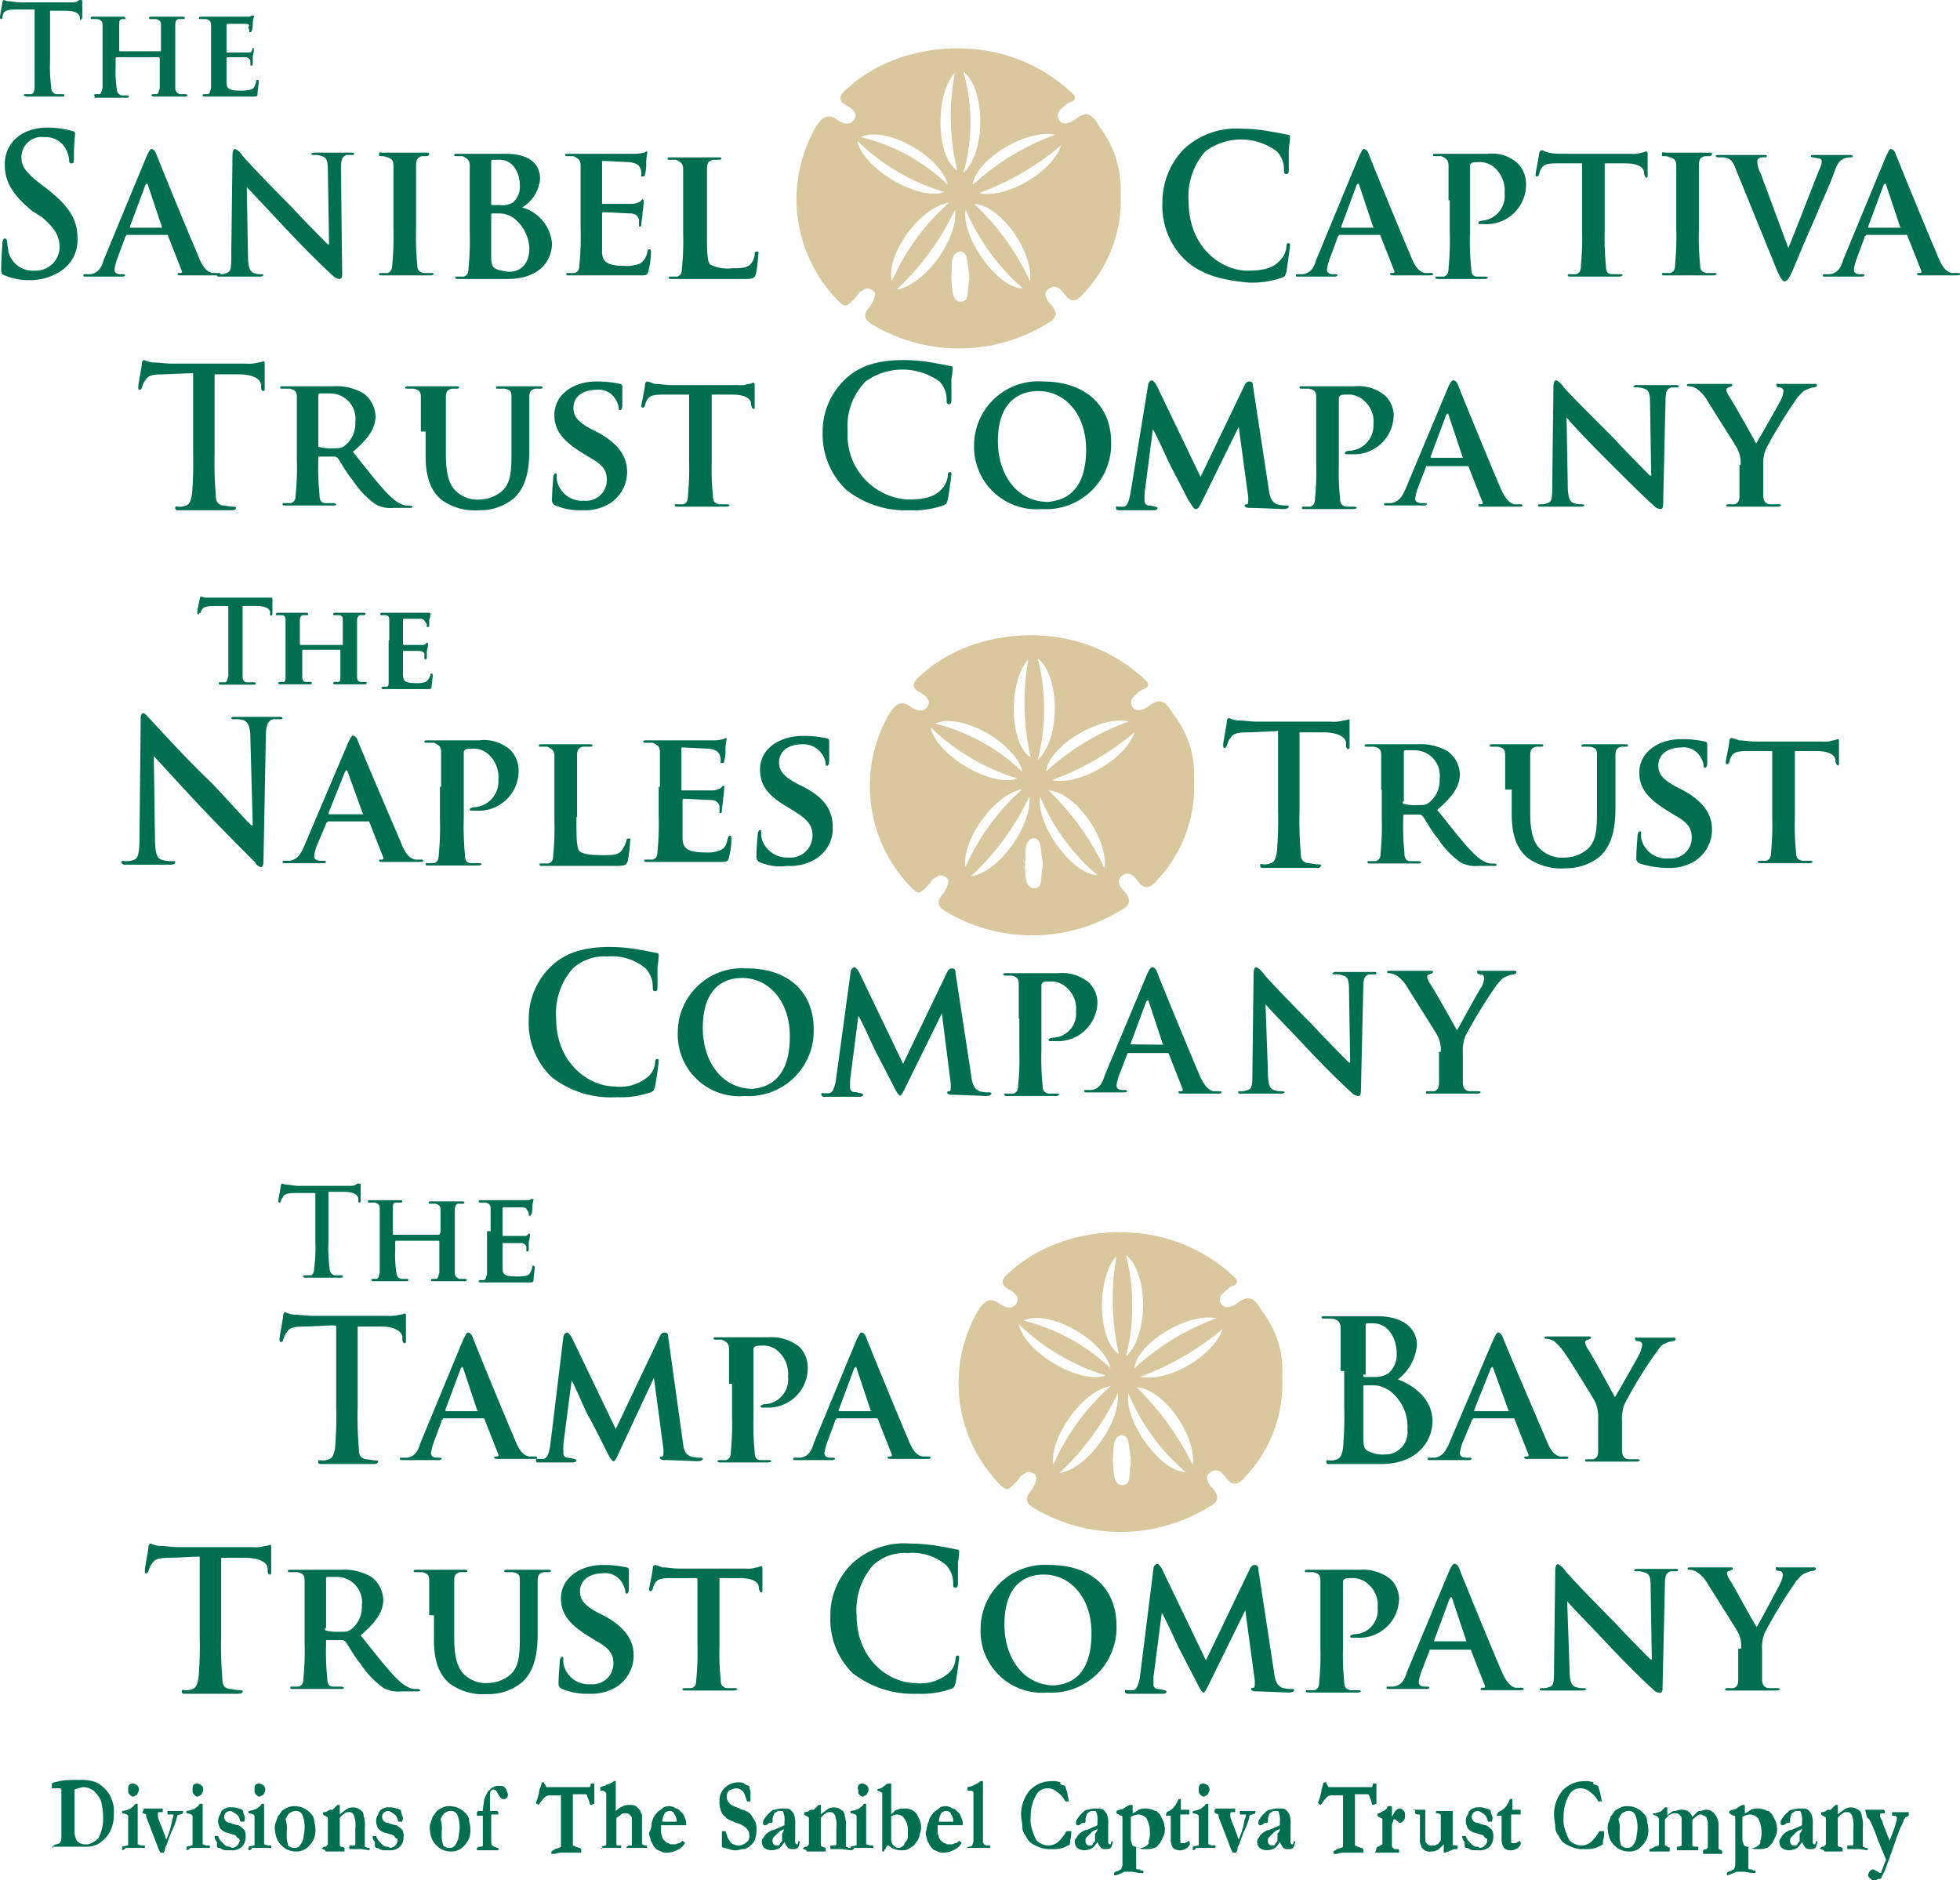 <svg xmlns="http://www.w3.org/2000/svg" viewBox="0 0 164.4 157.7"><defs><style>.cls-1{fill:#d9c79e;}.cls-2{fill:#006f51;}</style></defs><g id="Layer_2" data-name="Layer 2"><g id="Layer_1-2" data-name="Layer 1"><path class="cls-1" d="M94,16.2a11.38,11.38,0,0,1-3.1,8.4c-.5.6-1,.9-1.6.1-.3-.4-.7-.9-1.3-.5s-.2,1,.2,1.4c.5.6.5,1.1-.3,1.5a14.17,14.17,0,0,1-14.6.2c-.7-.4-1-.8-.4-1.5a2.51,2.51,0,0,0,.4-.7c.1-.3.2-.6-.2-.8s-.5-.1-.8.1a.78.78,0,0,0-.4.4c-1,1.1-1,1.1-2,0a12.15,12.15,0,0,1-1.5-14.1c.5-.8,1-1.3,1.9-.6.3.2.9.5,1.3,0s0-.9-.5-1.2c-1-.5-.6-1,0-1.5,3.8-3.5,10.3-4.4,15.3-2a13.56,13.56,0,0,1,3.4,2.3c.5.4.5.7-.1.9-.1,0-.1.1-.2.1-.4.4-1,.7-.7,1.3s1,.3,1.4,0c1-.8,1.5-.3,2,.6A8.7,8.7,0,0,1,94,16.2ZM80.1,6.1c-1.7,1.8-1.6,7.1.2,8.2A19,19,0,0,1,80.1,6.1Zm.7,8.4c1.9-1.7,1.9-7,0-8.5A15.35,15.35,0,0,1,80.8,14.5ZM89,12.2a22.66,22.66,0,0,1-6.9,4C84.4,16.7,88.3,14.4,89,12.2Zm-17.1-.4c.5,2.4,5.2,5.1,7.3,4.3A17.48,17.48,0,0,1,71.9,11.8Zm16.6-.5c-2.4-.5-6.7,2.1-6.9,4.2A20.67,20.67,0,0,1,88.5,11.3Zm-8.4,6.3a22.2,22.2,0,0,1-4.9,6.7C77.6,23.9,80.4,20,80.1,17.6Zm-.6-2.1c-.6-2.4-5.2-5-7.3-4A15.83,15.83,0,0,1,79.5,15.5ZM81,17.6c-.4,2.3,2.7,6.6,4.8,6.6A18.42,18.42,0,0,1,81,17.6Zm-6.2,6A19,19,0,0,1,79.6,17C77.1,17.4,74.3,21.4,74.8,23.6Zm11.6,0c.3-2.5-2.5-6.4-4.7-6.5A20.71,20.71,0,0,1,86.4,23.6ZM79.8,23v.5c.1.7,0,1.8.8,1.8s.5-1.1.7-1.8V23c-.2-.7,0-1.9-.8-1.9C79.6,21.3,79.9,22.4,79.8,23Z"></path><path class="cls-2" d="M2.9.8H1.3C.7.8.4.9.3,1.1a1,1,0,0,0-.1.4.1.1,0,0,1-.1.1C0,1.6,0,1.5,0,1.4S.2.3.2.2A.35.35,0,0,1,.3,0C.4,0,.5.1.7.1s.7.1,1,.1H5.8c.3,0,.6,0,.7-.1s.2-.1.3-.1.1.1.1.2V1.4c0,.1,0,.2-.1.2,0,.2,0,.1-.1,0V1.5c0-.3-.3-.6-1.2-.6H4.2V5.1a12.22,12.22,0,0,0,.1,2.2.55.55,0,0,0,.4.6h.5c.1,0,.2,0,.2.1s-.1.1-.2.1H2.3A.44.44,0,0,1,2,8c0-.1,0-.1.2-.1h.4c.2,0,.3-.3.3-.6V.8Z"></path><path class="cls-2" d="M13.5,4.3h0V2.1c0-.3-.1-.4-.4-.5h-.4c-.1,0-.2,0-.2-.1s.1-.1.2-.1h2.6c.1,0,.2,0,.2.1s-.1.1-.2.1H15c-.2,0-.3.2-.3.5V7.4a.51.51,0,0,0,.4.5h.5a.1.1,0,0,1,.1.1c0,.1-.1.1-.2.1H12.9a.35.35,0,0,1-.2-.1.1.1,0,0,1,.1-.1h.3c.2,0,.2-.2.3-.5V4.9a.1.1,0,0,0-.1-.1H9.8a.1.1,0,0,0-.1.1v.7a9.76,9.76,0,0,0,.1,1.9.51.51,0,0,0,.4.5h.5a.1.1,0,0,1,.1.1c0,.1-.1.1-.2.1H7.9a.14.14,0,0,0,0-.2A.1.1,0,0,1,8,7.9h.3c.2,0,.2-.2.3-.5V2.1c0-.3-.1-.4-.4-.5H7.8c-.1,0-.2,0-.2-.1s.1-.1.2-.1h2.5c.1,0,.2,0,.2.1s.2.1.1.1h-.3c-.3,0-.3.2-.3.5V4.2c0,.1,0,.1.1.1Z"></path><path class="cls-2" d="M17.7,4V2.1c0-.3-.1-.4-.4-.5h-.4c-.1,0-.2,0-.2-.1s.1-.1.2-.1h3.8c.2,0,.3,0,.4-.1h.1c.1,0,.1,0,.1.1a2.18,2.18,0,0,0-.1.6c0,.1,0,.5-.1.6a.1.1,0,0,1-.1.1c-.1,0-.1,0-.1-.1a.37.37,0,0,0-.1-.3q.3-.3-.3-.3H19.1a.1.1,0,0,0-.1.1V4.3c0,.1,0,.1.1.1h1.6c.2,0,.4,0,.4-.1a.77.77,0,0,0,.1-.3.1.1,0,0,1,.1.1,2.14,2.14,0,0,1-.1.6v.6c0,.1,0,.2-.1.2s-.1,0-.1-.1V5.1a.46.46,0,0,0-.5-.3H19.1a.1.1,0,0,0-.1.1v2c0,.6.3.7,1.2.7a3.08,3.08,0,0,0,.9-.1c.2-.1.3-.3.4-.7,0-.1,0-.1.1-.1s.1.1.1.2-.1.8-.1,1-.1.2-.5.2H17.2c-.1,0-.2,0-.2-.1a.1.1,0,0,1,.1-.1h.3c.2,0,.2-.2.3-.5V4Z"></path><path class="cls-2" d="M.4,23.1c-.3-.1-.3-.2-.3-.6,0-.9.1-1.9.1-2.1s.1-.4.2-.4.2.1.2.3.1.6.1.8a2.11,2.11,0,0,0,2.2,1.6A2,2,0,0,0,5,20.8c0-.8-.2-1.5-1.5-2.6l-.8-.5C1,16.3.4,15.2.4,13.8.4,12,1.8,10.7,4,10.7a7.85,7.85,0,0,1,2.1.3.22.22,0,0,1,.2.2c0,.2-.1.7-.1,2,0,.4,0,.5-.2.5s-.2-.1-.2-.3a2.43,2.43,0,0,0-.4-1.1,1.94,1.94,0,0,0-1.7-.8,1.69,1.69,0,0,0-1.9,1.7c0,.8.4,1.3,1.7,2.3l.4.3c1.9,1.5,2.6,2.6,2.6,4.2A3.11,3.11,0,0,1,5,22.8a4.75,4.75,0,0,1-2.5.7A5.22,5.22,0,0,1,.4,23.1Z"></path><path class="cls-2" d="M10.6,19.8c-.1,0-.1,0-.1.1l-.7,1.9a4.5,4.5,0,0,0-.2.8c0,.2.1.4.5.4h.2c.2,0,.2.1.2.1s-.1.1-.2.1H7.2c-.2,0-.2,0-.2-.1s0-.1.2-.1h.4c.6-.1.9-.5,1.1-1.2l3.6-8.7c.2-.4.3-.6.4-.6s.3.1.4.4c.3.8,2.6,6.4,3.5,8.5.5,1.3.9,1.4,1.2,1.5h.5c.1,0,.2,0,.2.1s-.1.1-.6.1H15.3c-.2,0-.4,0-.4-.1s0-.1.2-.1.2-.1.1-.3l-1.1-2.8a.1.1,0,0,0-.1-.1H10.6Zm3-.7h0l-1.2-3.6a.1.1,0,0,0-.1-.1l-.1.1L10.9,19v.1Z"></path><path class="cls-2" d="M20.8,21.4c0,1.1.2,1.4.5,1.5a1.27,1.27,0,0,0,.6.1c.2,0,.2.1.2.1s-.1.1-.3.1H18.5c-.2,0-.3,0-.3-.1s.1-.1.2-.1a1.27,1.27,0,0,0,.6-.1c.4-.1.4-.5.4-1.7l.1-8.2c0-.3.1-.5.2-.5s.4.2.6.5,2.2,2.4,4.2,4.4c.9,1,2.8,2.9,3,3.1h.1l-.1-6.2c0-.8-.1-1.1-.5-1.2a1.7,1.7,0,0,0-.7-.1c-.2,0-.2-.1-.2-.1s.1-.1.3-.1h3c.2,0,.3,0,.3.1s-.1.1-.2.1h-.4c-.4.1-.5.4-.5,1.1l.1,8.9c0,.3-.1.4-.2.4a.86.86,0,0,1-.6-.3c-.9-.8-2.6-2.5-4-4s-3-3.2-3.2-3.4h0Z"></path><path class="cls-2" d="M33,16.8V13.9c0-.5-.2-.6-.5-.7s-.3-.1-.5-.1-.2,0-.2-.2.1-.1.3-.1h3.6c.2,0,.3,0,.3.1a.22.22,0,0,1-.2.2h-.4c-.4.1-.5.3-.5.8v5.3a23.65,23.65,0,0,0,.1,3c0,.4.1.6.5.7h.7c.2,0,.2.1.2.1s-.1.1-.3.1h-4c-.2,0-.3,0-.3-.1s0-.1.2-.1h.5c.3-.1.4-.3.4-.7a23.65,23.65,0,0,0,.1-3Z"></path><path class="cls-2" d="M39.4,16.8V13.9c0-.5-.2-.6-.6-.8h-.5c-.1,0-.2,0-.2-.1s.1-.1.3-.1h4c2.5,0,2.9,1.3,2.9,2.1a3.1,3.1,0,0,1-1.5,2.4,3.45,3.45,0,0,1,2.5,3c0,1.5-1.1,3-3.7,3H38.5c-.2,0-.3,0-.3-.1s0-.1.2-.1h.5c.3-.1.4-.3.4-.7a23.65,23.65,0,0,0,.1-3Zm1.8.3c0,.1,0,.1.1.1h.6A1.82,1.82,0,0,0,43,17a1.75,1.75,0,0,0,.6-1.5c0-.9-.5-2.1-1.7-2.1h-.6c-.1,0-.1.1-.1.2Zm0,4.1c0,.9,0,1.2.5,1.4a4.4,4.4,0,0,0,1,.2c.7,0,1.7-.4,1.7-2a3.39,3.39,0,0,0-1.3-2.5,2.14,2.14,0,0,0-1.2-.4h-.6a.1.1,0,0,0-.1.1Z"></path><path class="cls-2" d="M48.7,16.8V13.9c0-.5-.2-.6-.6-.8h-.5c-.1,0-.2,0-.2-.1s.1-.1.3-.1h5.7a3.54,3.54,0,0,0,.6-.1.35.35,0,0,0,.2-.1.1.1,0,0,1,.1.1,4.13,4.13,0,0,0-.1.9,2.77,2.77,0,0,1-.1.9c0,.1,0,.2-.2.2s-.1-.1-.1-.2a1.09,1.09,0,0,0-.1-.5c-.1-.2-.2-.4-.9-.5-.2,0-1.9-.1-2.2-.1-.1,0-.1,0-.1.1V17c0,.1,0,.1.1.1H53a1.45,1.45,0,0,0,.7-.2l.2-.2.1.1a8.15,8.15,0,0,1-.1,1c0,.3-.1.8-.1.9s0,.3-.1.3-.1,0-.1-.1v-.5c-.1-.3-.3-.5-.8-.5-.2,0-1.8-.1-2.2-.1a.1.1,0,0,0-.1.1v3.2c0,.9.5,1.2,1.9,1.2a3,3,0,0,0,1.3-.2,1.44,1.44,0,0,0,.6-1,.22.22,0,0,1,.2-.2c.1,0,.1.2.1.3a6.8,6.8,0,0,1-.2,1.5c-.1.4-.2.4-.7.4H47.8c-.2,0-.3,0-.3-.1s0-.1.2-.1h.5c.3-.1.4-.3.4-.7a23.65,23.65,0,0,0,.1-3V16.8Z"></path><path class="cls-2" d="M59.3,19.3c0,1.8,0,2.7.3,2.9a3.12,3.12,0,0,0,1.8.3c.7,0,1.3,0,1.6-.4a1.33,1.33,0,0,0,.3-.8c0-.1,0-.2.2-.2s.1.1.1.3a11.55,11.55,0,0,1-.2,1.6c-.1.3-.2.4-.9.4H56.4c-.2,0-.3,0-.3-.1s0-.1.2-.1h.5c.3-.1.4-.3.4-.7a23.65,23.65,0,0,0,.1-3V14.2c0-.5-.2-.6-.6-.8h-.5c-.2,0-.2,0-.2-.1s.1-.1.3-.1h3.9c.2,0,.3,0,.3.1s-.1.1-.2.1h-.5c-.4.1-.5.3-.5.8v5.1Z"></path><path class="cls-2" d="M16,31.3l-2.3.1c-.9,0-1.3.1-1.5.5-.2.2-.2.4-.3.6a.22.22,0,0,1-.2.2c-.1,0-.1-.1-.1-.3s.3-1.7.3-1.9.1-.3.2-.3a2,2,0,0,0,.7.2c.5,0,1.1.1,1.6.1h6.2a3.11,3.11,0,0,0,1.1-.1,1,1,0,0,0,.4-.1c.1,0,.1.1.1.3v1.9c0,.2,0,.3-.1.3s-.2-.1-.2-.3v-.2c0-.4-.5-.9-1.9-.9H18V38a32.33,32.33,0,0,0,.1,3.5c0,.5.1.8.6.9.2,0,.6.1.8.1s.3,0,.3.1-.1.2-.3.2H15c-.2,0-.3,0-.3-.2s.1-.1.3-.1a1.27,1.27,0,0,0,.6-.1c.3-.1.4-.4.5-.9a31.26,31.26,0,0,0,.1-3.4V31.3Z"></path><path class="cls-2" d="M24.9,36.2V33.3c0-.5-.2-.6-.6-.7h-.6c-.1,0-.2,0-.2-.1s.1-.1.3-.1h4.1a4.56,4.56,0,0,1,2.6.6,2.51,2.51,0,0,1,1,1.9c0,1-.6,1.9-1.9,3,1.2,1.5,2.2,2.8,3,3.6s1.3.9,1.5.9h.3a.35.35,0,0,1,.2.1c0,.1-.1.1-.3.1H33a2.58,2.58,0,0,1-1.5-.3,7.36,7.36,0,0,1-1.9-2c-.6-.7-1.1-1.7-1.3-1.9a.37.37,0,0,0-.3-.1H26.8c-.1,0-.1,0-.1.1v.2a21.92,21.92,0,0,0,.1,2.9c0,.4.1.7.5.7H28a.35.35,0,0,1,.2.1c0,.1-.1.1-.3.1H24c-.2,0-.3,0-.3-.1s0-.1.2-.1h.5c.3-.1.4-.3.4-.7a22.74,22.74,0,0,0,.1-2.9Zm1.8,1.1c0,.1,0,.2.1.2a3.75,3.75,0,0,0,1.1.1c.6,0,.7,0,1-.2a2.37,2.37,0,0,0,.9-2A2.12,2.12,0,0,0,27.7,33h-.8c-.2,0-.2.1-.2.2Z"></path><path class="cls-2" d="M35.3,36.2V33.3c0-.5-.2-.6-.6-.7h-.5c-.2,0-.2,0-.2-.1s.1-.1.3-.1h3.9c.2,0,.3,0,.3.1s-.1.1-.2.1h-.4c-.4.1-.5.3-.5.7v4.8c0,2,.4,2.8,1.1,3.3a2.51,2.51,0,0,0,1.7.5,3,3,0,0,0,1.9-.7c.8-.7.8-1.9.8-3.3V33.3c0-.5-.1-.6-.6-.7h-.5c-.2,0-.2,0-.2-.1s.1-.1.3-.1h3.3c.2,0,.3,0,.3.1s-.1.1-.2.1h-.4c-.4.1-.5.3-.5.7v4.4c0,1.5-.2,3.1-1.3,4.1a4.44,4.44,0,0,1-2.9,1,4.77,4.77,0,0,1-3.2-.9c-.7-.6-1.3-1.6-1.3-3.6V36.2Z"></path><path class="cls-2" d="M46.6,42.4a.46.46,0,0,1-.3-.5c0-.7.1-1.6.1-1.8s.1-.4.2-.4.1.1.1.2a1.7,1.7,0,0,0,.1.7A2.16,2.16,0,0,0,49,42a1.74,1.74,0,0,0,1.9-1.7c0-.6-.1-1.2-1.4-1.9l-.8-.5c-1.6-1-2.2-1.9-2.2-3.1,0-1.7,1.6-2.8,3.5-2.8a8.75,8.75,0,0,1,2,.2.22.22,0,0,1,.2.2V34c0,.3-.1.4-.2.4s-.1-.1-.1-.2a2,2,0,0,0-.4-.9,1.63,1.63,0,0,0-1.5-.6c-1,0-1.9.5-1.9,1.5,0,.6.2,1.1,1.5,1.8l.6.3c1.8,1,2.4,2.1,2.4,3.3a3.15,3.15,0,0,1-1.4,2.6,4,4,0,0,1-2.3.6A5.27,5.27,0,0,1,46.6,42.4Z"></path><path class="cls-2" d="M57.7,33.1H55.6c-.8,0-1.1.1-1.3.4a1.69,1.69,0,0,0-.2.5.22.22,0,0,1-.2.2c-.1,0-.1-.1-.1-.2s.3-1.5.3-1.7.1-.3.2-.3a3.93,3.93,0,0,1,.6.2c.4,0,.9.1,1.4.1h5.6a2.22,2.22,0,0,0,.9-.1c.2,0,.3-.1.4-.1s.1.1.1.3v1.7c0,.1,0,.2-.1.2s-.1-.1-.2-.3v-.1c0-.4-.4-.8-1.6-.8H59.7v5.6a21.92,21.92,0,0,0,.1,2.9c0,.4.1.6.5.7H61c.2,0,.2.1.2.1s-.1.1-.3.1h-4c-.2,0-.3,0-.3-.1s0-.1.2-.1h.5c.3-.1.4-.3.4-.7a22.74,22.74,0,0,0,.1-2.9V33.1Z"></path><path class="cls-2" d="M71,41.1a6.42,6.42,0,0,1-2-4.8,6.05,6.05,0,0,1,1.8-4.4c1.1-1.1,2.6-1.7,5-1.7a14,14,0,0,1,2.3.2c.6.1,1.1.2,1.6.3.2,0,.2.1.2.2a5.1,5.1,0,0,1-.1.9v1.7c0,.2,0,.4-.2.4s-.2-.1-.2-.4a2.2,2.2,0,0,0-.6-1.5,5.3,5.3,0,0,0-6.2,0,5.35,5.35,0,0,0-1.5,4.2,5.39,5.39,0,0,0,5,5.7c1.4,0,2.3-.2,2.9-.9a1.82,1.82,0,0,0,.5-1.1c0-.3.1-.3.2-.3s.1.1.1.2-.2,1.6-.3,2.1c-.1.3-.1.4-.4.5a7.54,7.54,0,0,1-2.8.4A8,8,0,0,1,71,41.1Z"></path><path class="cls-2" d="M81.7,37.4A5.39,5.39,0,0,1,87.5,32c3.5,0,5.7,2,5.7,5.1a5.46,5.46,0,0,1-5.8,5.6A5.25,5.25,0,0,1,81.7,37.4Zm9.4.3c0-3-1.8-4.9-4-4.9-1.5,0-3.4.8-3.4,4.2,0,2.8,1.6,5.1,4.2,5.1C88.9,42,91.1,41.6,91.1,37.7Z"></path><path class="cls-2" d="M96.3,32.3a.45.45,0,0,1,.3-.4c.1,0,.2.1.4.4l3.7,7.7,3.7-7.7c.1-.2.2-.3.4-.3s.3.1.3.4l1.3,8.5c.1.9.3,1.2.7,1.4a2.81,2.81,0,0,0,.8.1c.1,0,.2,0,.2.1s-.2.2-.4.2-2.3-.1-2.9-.1c-.3,0-.4-.1-.4-.2s.1-.1.2-.1.1-.2.1-.6l-.8-5.9h0l-3,6.1c-.3.6-.4.8-.6.8s-.3-.3-.6-.7c-.3-.6-1.4-2.7-1.6-3.1s-.9-2-1.4-2.9h0L96,41.4V42a.37.37,0,0,0,.4.4,4.33,4.33,0,0,1,.5.1.35.35,0,0,1,.2.1c0,.1-.1.2-.3.2H93.9c-.1,0-.3,0-.3-.2s.1-.1.2-.1h.4c.4,0,.5-.6.6-1Z"></path><path class="cls-2" d="M110.4,36.2V33.3c0-.5-.2-.6-.6-.7h-.6c-.1,0-.2,0-.2-.1s.1-.1.3-.1h4.3a3.5,3.5,0,0,1,2.6.8,2.39,2.39,0,0,1,.7,1.6,3.32,3.32,0,0,1-3.5,3.3H113c-.1,0-.2,0-.2-.1s.2-.2.5-.2a2.11,2.11,0,0,0,1.9-2.2,2.29,2.29,0,0,0-.8-2,1.85,1.85,0,0,0-1.4-.5c-.2,0-.5,0-.6.1s-.1.1-.1.3v5.4a21.92,21.92,0,0,0,.1,2.9c0,.4.1.6.5.7h.7c.2,0,.2.1.2.1s-.1.1-.3.1h-4c-.2,0-.3,0-.3-.1s0-.1.2-.1h.5c.3-.1.4-.3.4-.7a22.74,22.74,0,0,0,.1-2.9Z"></path><path class="cls-2" d="M119.7,39.1c-.1,0-.1,0-.1.1l-.7,1.8a4.5,4.5,0,0,0-.2.8c0,.2.1.4.6.4h.2c.2,0,.2.1.2.1s-.1.1-.2.1h-3.1c-.2,0-.3,0-.3-.1s0-.1.2-.1h.4c.6-.1.9-.5,1.2-1.2l3.6-8.6c.2-.4.3-.5.4-.5s.3.1.4.4c.3.8,2.6,6.4,3.5,8.5.5,1.2.9,1.4,1.2,1.5h.5c.1,0,.2,0,.2.1s-.1.1-.6.1h-2.7c-.3,0-.4,0-.4-.1s0-.1.2-.1.2-.1.1-.3l-1.1-2.8a.1.1,0,0,0-.1-.1Zm3-.7h0l-1.2-3.6a.1.1,0,0,0-.1-.1l-.1.1L120,38.3v.1Z"></path><path class="cls-2" d="M131.5,40.7c0,1.1.2,1.4.5,1.5a1.7,1.7,0,0,0,.7.1c.2,0,.2.1.2.1s-.1.1-.3.1h-3.3c-.2,0-.3,0-.3-.1s.1-.1.2-.1a1.27,1.27,0,0,0,.6-.1c.4-.1.4-.5.4-1.7l.1-8.1c0-.3.1-.5.2-.5s.4.2.6.5,2.3,2.4,4.3,4.4c.9,1,2.8,2.9,3,3.1h.1l-.1-6.1c0-.8-.1-1.1-.5-1.2a1.7,1.7,0,0,0-.7-.1c-.2,0-.2-.1-.2-.1s.1-.1.3-.1h3.2c.2,0,.3,0,.3.1s-.1.1-.2.1h-.4c-.4.1-.5.4-.5,1.1l-.2,8.7c0,.3-.1.4-.2.4a.86.86,0,0,1-.6-.3c-.9-.8-2.6-2.5-4.1-4s-3-3.1-3.2-3.4h0Z"></path><path class="cls-2" d="M146,39a2.65,2.65,0,0,0-.3-1.4c-.1-.2-2-3.2-2.5-4a3,3,0,0,0-.9-1,1.42,1.42,0,0,0-.6-.2c-.1,0-.2,0-.2-.1s.1-.1.3-.1h3.3c.1,0,.2,0,.2.1s-.1.1-.3.2a.22.22,0,0,0-.2.2,1.69,1.69,0,0,0,.2.5c.3.4,2.1,3.6,2.3,4,.2-.3,1.9-3.3,2.1-3.7a2.54,2.54,0,0,0,.2-.7.32.32,0,0,0-.3-.3c-.1,0-.3,0-.3-.2s.1-.1.2-.1h2.9c.2,0,.3,0,.3.1s-.1.2-.3.2a2.07,2.07,0,0,0-.6.2c-.3.1-.4.3-.7.6a39.92,39.92,0,0,0-2.7,4.4,3.4,3.4,0,0,0-.2,1.4v2.5c0,.4.2.7.6.7h.7c.2,0,.2.1.2.1s-.1.1-.3.1h-4c-.2,0-.3,0-.3-.1s.1-.1.2-.1h.5c.3-.1.4-.3.4-.7V39Z"></path><path class="cls-2" d="M99.4,21.8A6.31,6.31,0,0,1,97.5,17a6.41,6.41,0,0,1,1.8-4.5,6.46,6.46,0,0,1,4.9-1.7,12.73,12.73,0,0,1,2.2.2c.6.1,1.1.2,1.6.3.2,0,.2.1.2.2a5.1,5.1,0,0,1-.1.9v1.8c0,.2,0,.4-.2.4s-.2-.1-.2-.4a2.2,2.2,0,0,0-.6-1.5,5,5,0,0,0-6,0,5.66,5.66,0,0,0-1.4,4.2c0,3.9,2.8,5.8,4.9,5.8,1.4,0,2.2-.2,2.8-.9a1.82,1.82,0,0,0,.5-1.1c0-.3.1-.3.2-.3s.1.1.1.2-.2,1.6-.3,2.2c-.1.3-.1.4-.4.5a7.54,7.54,0,0,1-2.8.4C102.6,23.5,100.8,23.1,99.4,21.8Z"></path><path class="cls-2" d="M112.3,19.8c-.1,0-.1,0-.1.1l-.7,1.9a4.5,4.5,0,0,0-.2.8c0,.2.1.4.5.4h.2c.2,0,.2.1.2.1s-.1.1-.2.1h-3.1c-.2,0-.2,0-.2-.1s0-.1.2-.1h.4c.6-.1.9-.5,1.1-1.2l3.6-8.7c.2-.4.3-.6.4-.6s.3.1.4.4c.3.8,2.6,6.4,3.5,8.5.5,1.3.9,1.4,1.2,1.5h.5c.1,0,.2,0,.2.1s-.1.1-.6.1H117c-.2,0-.4,0-.4-.1s0-.1.2-.1.2-.1.1-.3l-1.1-2.8a.1.1,0,0,0-.1-.1h-3.4Zm2.9-.7c.1,0,.1-.1,0,0L114,15.5a.1.1,0,0,0-.1-.1l-.1.1L112.5,19v.1Z"></path><path class="cls-2" d="M121.5,16.8V13.9c0-.5-.2-.6-.6-.8h-.5c-.1,0-.2,0-.2-.1s.1-.1.3-.1h4.3a3.17,3.17,0,0,1,2.5.8,2.45,2.45,0,0,1,.7,1.7,3.31,3.31,0,0,1-3.4,3.4h-.4c-.1,0-.2,0-.2-.1s.2-.2.4-.2a2.08,2.08,0,0,0,1.8-2.3,2.56,2.56,0,0,0-.8-2.1,1.85,1.85,0,0,0-1.4-.5c-.2,0-.5,0-.6.1s-.1.1-.1.3v5.5a23.65,23.65,0,0,0,.1,3c0,.4.1.7.5.7h.7c.2,0,.2.1.2.1s-.1.1-.2.1h-3.9c-.2,0-.3,0-.3-.1s0-.1.2-.1h.5c.3-.1.4-.3.4-.7a23.65,23.65,0,0,0,.1-3V16.8Z"></path><path class="cls-2" d="M132.6,13.7h-2c-.8,0-1.1.1-1.3.4a1.69,1.69,0,0,0-.2.5.22.22,0,0,1-.2.2c-.1,0-.1-.1-.1-.2s.3-1.6.3-1.7.1-.3.2-.3.2.1.6.2.9.1,1.4.1h5.5a2.22,2.22,0,0,0,.9-.1c.2,0,.3-.1.4-.1s.1.1.1.3v1.7c0,.1,0,.2-.1.2s-.1-.1-.2-.3v-.1c0-.4-.4-.8-1.6-.8h-1.7v5.6a23.65,23.65,0,0,0,.1,3c0,.4.1.7.5.7h.7c.2,0,.2.1.2.1s-.1.1-.3.1h-4c-.2,0-.3,0-.3-.1s0-.1.2-.1h.5c.3-.1.4-.3.4-.7a23.65,23.65,0,0,0,.1-3V13.7Z"></path><path class="cls-2" d="M140.6,16.8V13.9c0-.5-.2-.6-.5-.7s-.3-.1-.5-.1-.2,0-.2-.2.1-.1.3-.1h3.6c.2,0,.3,0,.3.1a.22.22,0,0,1-.2.2H143c-.4.1-.5.3-.5.8v5.3a23.65,23.65,0,0,0,.1,3c0,.4.1.6.5.7h.7c.2,0,.2.1.2.1s-.1.1-.3.1h-4c-.2,0-.3,0-.3-.1s0-.1.2-.1h.5c.3-.1.4-.3.4-.7a23.65,23.65,0,0,0,.1-3V16.8Z"></path><path class="cls-2" d="M145.6,14.2c-.3-.8-.5-.9-1-1h-.5a.35.35,0,0,1-.2-.1c0-.1.1-.1.3-.1h3.7c.2,0,.3,0,.3.1s-.1.1-.2.1a.75.75,0,0,0-.5.1c-.1.1-.1.1-.1.3a2.65,2.65,0,0,0,.3,1l2.3,6.2h0c.6-1.4,2.3-5.9,2.7-6.8a1.09,1.09,0,0,0,.1-.5.22.22,0,0,0-.2-.2,4.33,4.33,0,0,1-.5-.1c-.1,0-.2,0-.2-.1s.1-.1.4-.1h2.8c.2,0,.3,0,.3.1s-.1.1-.2.1a1.23,1.23,0,0,0-.7.2c-.2.1-.4.3-.7,1.2-.5,1.3-.9,2.1-1.6,3.8-.9,2-1.5,3.5-1.8,4.2s-.5,1-.7,1-.3-.2-.6-.8Z"></path><path class="cls-2" d="M156.5,19.8c-.1,0-.1,0-.1.1l-.7,1.9a4.5,4.5,0,0,0-.2.8c0,.2.1.4.5.4h.2c.2,0,.2.1.2.1s-.1.1-.2.1h-3.1c-.2,0-.2,0-.2-.1s0-.1.2-.1h.4c.6-.1.9-.5,1.1-1.2l3.6-8.7c.2-.4.3-.6.4-.6s.3.1.4.4c.3.8,2.6,6.4,3.5,8.5.5,1.3.9,1.4,1.2,1.5h.5c.1,0,.2,0,.2.1s-.1.1-.6.1h-2.6c-.2,0-.4,0-.4-.1s0-.1.2-.1.2-.1.1-.3L160,19.8a.1.1,0,0,0-.1-.1h-3.4Zm2.9-.7c.1,0,.1-.1,0,0l-1.2-3.6a.1.1,0,0,0-.1-.1l-.1.1L156.7,19v.1Z"></path><path class="cls-1" d="M107.55,115.47a11.38,11.38,0,0,1-3.1,8.4c-.5.6-1,.9-1.6.1-.3-.4-.7-.9-1.3-.5s-.2,1,.2,1.4c.5.6.5,1.1-.3,1.5a14.17,14.17,0,0,1-14.6.2c-.7-.4-1-.8-.4-1.5a2.51,2.51,0,0,0,.4-.7c.1-.3.2-.6-.2-.8s-.5-.1-.8.1a.78.78,0,0,0-.4.4c-1,1.1-1,1.1-2,0A12.15,12.15,0,0,1,82,110c.5-.8,1-1.3,1.9-.6.3.2.9.5,1.3,0s0-.9-.5-1.2c-1-.5-.6-1,0-1.5,3.8-3.5,10.3-4.4,15.3-2a13.56,13.56,0,0,1,3.4,2.3c.5.4.5.7-.1.9-.1,0-.1.1-.2.1-.4.4-1,.7-.7,1.3s1,.3,1.4,0c1-.8,1.5-.3,2,.6A8.16,8.16,0,0,1,107.55,115.47Zm-13.9-10.1c-1.7,1.8-1.6,7.1.2,8.2A20.64,20.64,0,0,1,93.65,105.37Zm.8,8.4c1.9-1.7,1.9-7,0-8.5A17.46,17.46,0,0,1,94.45,113.77Zm8.1-2.3a22.66,22.66,0,0,1-6.9,4C98,116,101.85,113.67,102.55,111.47Zm-17.1-.4c.5,2.4,5.2,5.1,7.3,4.3A18.13,18.13,0,0,1,85.45,111.07Zm16.6-.5c-2.4-.5-6.7,2.1-6.9,4.2A20.67,20.67,0,0,1,102.05,110.57Zm-8.3,6.3a22.2,22.2,0,0,1-4.9,6.7C91.25,123.17,94,119.27,93.75,116.87Zm-.6-2.1c-.6-2.4-5.2-5-7.3-4A16.34,16.34,0,0,1,93.15,114.77Zm1.5,2.1c-.4,2.3,2.7,6.6,4.8,6.6A17.3,17.3,0,0,1,94.65,116.87Zm-6.3,6a19,19,0,0,1,4.8-6.6C90.75,116.67,88,120.67,88.35,122.87Zm11.7,0c.3-2.5-2.5-6.4-4.7-6.5A24.46,24.46,0,0,1,100.05,122.87Zm-6.7-.6v.5c.1.7,0,1.8.8,1.8s.5-1.1.7-1.8v-.5c-.2-.7,0-1.9-.8-1.9C93.25,120.57,93.45,121.67,93.35,122.27Z"></path><path class="cls-2" d="M26.35,100.07h-1.6c-.6,0-.9.1-1,.3s-.2.3-.2.4a.1.1,0,0,1-.1.1c-.1,0-.1-.1-.1-.2s.2-1.1.2-1.2a.35.35,0,0,1,.1-.2c.1,0,.2.1.4.1s.7.1,1,.1h4.1c.3,0,.6,0,.7-.1s.2-.1.3-.1.1.1.1.2v1.2c0,.1,0,.2-.1.2s-.1-.1-.1-.2v-.1c0-.3-.3-.6-1.2-.6h-1.3v4.2a12.22,12.22,0,0,0,.1,2.2.55.55,0,0,0,.4.6h.5c.1,0,.2,0,.2.1s-.1.1-.2.1h-2.9c-.1,0-.2,0-.2-.1s0-.1.2-.1h.4c.2,0,.3-.3.3-.6a12.22,12.22,0,0,0,.1-2.2v-4.1Z"></path><path class="cls-2" d="M36.85,103.57h0l.1-.2v-1.9c0-.3-.1-.4-.4-.5h-.4c-.1,0-.2,0-.2-.1s.1-.1.2-.1h2.6c.1,0,.2,0,.2.1s-.1.1-.2.1h-.3c-.2,0-.3.2-.3.5v5.3a.51.51,0,0,0,.4.5h.5a.1.1,0,0,1,.1.1c0,.1-.1.1-.2.1h-2.6c-.1,0-.2,0-.2-.1a.1.1,0,0,1,.1-.1h.3c.2,0,.2-.2.3-.5v-2.6a.1.1,0,0,0-.1-.1h-3.5a.1.1,0,0,0-.1.1v.7a9.76,9.76,0,0,0,.1,1.9.51.51,0,0,0,.4.5h.5a.1.1,0,0,1,.1.1c0,.1-.1.1-.2.1h-2.7c-.1,0-.2,0-.2-.1a.1.1,0,0,1,.1-.1h.3c.2,0,.2-.2.3-.5v-5.4c0-.3-.1-.4-.4-.5h-.4c-.1,0-.2,0-.2-.1s.1-.1.2-.1h2.5c.1,0,.2,0,.2.1s-.1.1-.2.1h-.3c-.3,0-.3.2-.3.5v2.1c0,.1,0,.1.1.1Z"></path><path class="cls-2" d="M41.15,103.27v-1.9c0-.3-.1-.4-.4-.5h-.4c-.1,0-.2,0-.2-.1s.1-.1.2-.1h3.8c.2,0,.3,0,.4-.1h.1c.1,0,.1,0,.1.1a2.18,2.18,0,0,0-.1.6c0,.1,0,.5-.1.6a.1.1,0,0,1-.1.1c-.1,0-.1,0-.1-.1a.37.37,0,0,0-.1-.3c-.1-.2-.1-.3-.6-.3h-1.4a.1.1,0,0,0-.1.1v2.2c0,.1,0,.1.1.1h1.6c.2,0,.4,0,.4-.1l.1-.1a.1.1,0,0,1,.1.1,2.14,2.14,0,0,1-.1.6v.6c0,.1,0,.2-.1.2s-.1,0-.1-.1v-.3a.46.46,0,0,0-.5-.3h-1.4a.1.1,0,0,0-.1.1v2c0,.6.3.7,1.2.7a3.08,3.08,0,0,0,.9-.1c.2-.1.3-.3.4-.7,0-.1,0-.1.1-.1s.1.1.1.2-.1.8-.1,1-.1.2-.5.2h-3.9c-.1,0-.2,0-.2-.1a.1.1,0,0,1,.1-.1h.3c.2,0,.2-.2.3-.5v-3.6Z"></path><path class="cls-2" d="M27.85,111.17l-2.3.1c-.9,0-1.3.1-1.5.5-.2.2-.2.4-.3.6a.22.22,0,0,1-.2.2c-.1,0-.1-.1-.1-.3s.3-1.7.3-1.9.1-.3.2-.3a2,2,0,0,0,.7.2c.5,0,1,.1,1.6.1h6.2a3.42,3.42,0,0,0,1.1-.1,1,1,0,0,0,.4-.1c.1,0,.1.1.1.3v1.9c0,.2,0,.3-.1.3s-.2-.1-.2-.3v-.2c0-.4-.5-.9-1.8-.9H30V118a32.33,32.33,0,0,0,.1,3.5c0,.5.1.8.6.9.2,0,.6.1.8.1s.2,0,.2.1-.1.2-.3.2H27c-.2,0-.3,0-.3-.2s.1-.1.3-.1a1.27,1.27,0,0,0,.6-.1c.3-.1.4-.4.5-.9a32.33,32.33,0,0,0,.1-3.5v-6.8Z"></path><path class="cls-2" d="M37.15,119.07c-.1,0-.1,0-.1.1l-.7,1.9a4.5,4.5,0,0,0-.2.8c0,.2.1.4.5.4h.2c.2,0,.2.1.2.1s-.1.1-.2.1h-3.1c-.2,0-.2,0-.2-.1s0-.1.2-.1h.4c.6-.1.9-.5,1.1-1.2l3.6-8.7c.2-.4.3-.6.4-.6s.3.1.4.4c.3.8,2.6,6.4,3.5,8.5.5,1.3.9,1.4,1.2,1.5h.5c.1,0,.2,0,.2.1s-.1.1-.6.1h-2.6c-.2,0-.4,0-.4-.1s0-.1.2-.1.2-.1.1-.3l-1.1-2.8a.1.1,0,0,0-.1-.1h-3.4Zm2.9-.7c.1,0,.1-.1,0,0l-1.2-3.6a.1.1,0,0,0-.1-.1l-.1.1-1.3,3.5v.1Z"></path><path class="cls-2" d="M47.25,112.17a.45.45,0,0,1,.3-.4c.1,0,.2.1.4.4l3.7,7.7,3.7-7.8c.1-.2.2-.3.4-.3s.3.1.3.4l1.2,8.6c.1.9.2,1.2.7,1.4a2.81,2.81,0,0,0,.8.1c.1,0,.2,0,.2.1s-.2.2-.4.2-2.3-.1-2.8-.1c-.3,0-.4-.1-.4-.2s.1-.1.2-.1.1-.2.1-.6l-.8-6h0l-2.9,6.2c-.3.7-.4.8-.5.8s-.3-.3-.5-.7c-.3-.6-1.4-2.8-1.6-3.1s-.9-2-1.4-3h0l-.7,5.4v.7a.37.37,0,0,0,.4.4,4.33,4.33,0,0,1,.5.1.35.35,0,0,1,.2.1c0,.1-.1.2-.3.2h-2.9c-.1,0-.2,0-.2-.2s.1-.1.2-.1h.4c.4,0,.5-.6.6-1.1Z"></path><path class="cls-2" d="M61.15,116.07v-2.9c0-.5-.2-.6-.6-.8h-.5c-.1,0-.2,0-.2-.1s.1-.1.3-.1h4.3a3.73,3.73,0,0,1,2.6.8,2.45,2.45,0,0,1,.7,1.7,3.31,3.31,0,0,1-3.4,3.4H64c-.1,0-.2,0-.2-.1s.2-.2.5-.2a2.08,2.08,0,0,0,1.8-2.3,2.56,2.56,0,0,0-.8-2.1,1.85,1.85,0,0,0-1.4-.5c-.2,0-.5,0-.6.1s-.1.1-.1.3v5.5a23.65,23.65,0,0,0,.1,3c0,.4.1.7.5.7h.7c.2,0,.2.1.2.1s-.1.1-.3.1h-3.9c-.2,0-.3,0-.3-.1s0-.1.2-.1h.5c.3-.1.4-.3.4-.7a23.65,23.65,0,0,0,.1-3v-2.7Z"></path><path class="cls-2" d="M70.15,119.07c-.1,0-.1,0-.1.1l-.7,1.9a4.5,4.5,0,0,0-.2.8c0,.2.1.4.5.4h.2c.2,0,.2.1.2.1s-.1.1-.2.1h-3.1c-.2,0-.2,0-.2-.1s0-.1.2-.1h.4c.6-.1.9-.5,1.1-1.2l3.6-8.7c.2-.4.3-.6.4-.6s.3.1.4.4c.3.8,2.6,6.4,3.5,8.5.5,1.3.9,1.4,1.2,1.5h.5c.1,0,.2,0,.2.1s-.1.1-.6.1h-2.6c-.2,0-.4,0-.4-.1s0-.1.2-.1.2-.1.1-.3l-1.1-2.8a.1.1,0,0,0-.1-.1h-3.4Zm2.9-.7c.1,0,.1-.1,0,0l-1.2-3.6a.1.1,0,0,0-.1-.1l-.1.1-1.3,3.5v.1Z"></path><path class="cls-2" d="M16.55,130.57l-2.3.1c-.9,0-1.3.1-1.5.5-.2.2-.2.4-.3.6a.22.22,0,0,1-.2.2c-.1,0-.1-.1-.1-.3s.3-1.7.3-1.9.1-.3.2-.3a2,2,0,0,0,.7.2c.5,0,1.1.1,1.6.1h6.2a3.11,3.11,0,0,0,1.1-.1,1,1,0,0,0,.4-.1c.1,0,.1.1.1.3v1.9c0,.2,0,.3-.1.3s-.2-.1-.2-.3v-.2c0-.4-.5-.9-1.9-.9h-2v6.6a32.33,32.33,0,0,0,.1,3.5c0,.5.1.8.6.9.2,0,.6.1.8.1s.3,0,.3.1-.1.2-.3.2h-4.5c-.2,0-.3,0-.3-.2s.1-.1.3-.1a1.27,1.27,0,0,0,.6-.1c.3-.1.4-.4.5-.9a31.26,31.26,0,0,0,.1-3.4v-6.8Z"></path><path class="cls-2" d="M25.55,135.47v-2.9c0-.5-.2-.6-.6-.7h-.6c-.1,0-.2,0-.2-.1s.1-.1.3-.1h4.1a4.56,4.56,0,0,1,2.6.6,2.51,2.51,0,0,1,1,1.9c0,1-.6,1.9-1.9,3,1.2,1.5,2.2,2.8,3,3.6s1.3.9,1.5.9h.3a.35.35,0,0,1,.2.1c0,.1-.1.1-.3.1h-1.3a2.58,2.58,0,0,1-1.5-.3,7.36,7.36,0,0,1-1.9-2c-.6-.7-1.1-1.7-1.3-1.9a.37.37,0,0,0-.3-.1h-1.2c-.1,0-.1,0-.1.1v.2a21.92,21.92,0,0,0,.1,2.9c0,.4.1.7.5.7h.7a.35.35,0,0,1,.2.1c0,.1-.1.1-.3.1h-3.9c-.2,0-.3,0-.3-.1s0-.1.2-.1h.5c.3-.1.4-.3.4-.7a22.74,22.74,0,0,0,.1-2.9v-2.4Zm1.7,1.1c0,.1,0,.2.1.2a3.75,3.75,0,0,0,1.1.1c.6,0,.7,0,1-.2a2.37,2.37,0,0,0,.9-2,2.12,2.12,0,0,0-2.1-2.4h-.8c-.1,0-.1.1-.1.2v4.1Z"></path><path class="cls-2" d="M36,135.47v-2.9c0-.5-.2-.6-.6-.7h-.5c-.2,0-.2,0-.2-.1s.1-.1.3-.1h3.9c.2,0,.3,0,.3.1s-.1.1-.2.1h-.4c-.4.1-.5.3-.5.7v4.8c0,2,.4,2.8,1.1,3.3a2.51,2.51,0,0,0,1.7.5,3,3,0,0,0,1.9-.7c.8-.7.8-1.9.8-3.3v-4.6c0-.5-.1-.6-.6-.7h-.5c-.2,0-.2,0-.2-.1s.1-.1.3-.1h3.3c.2,0,.3,0,.3.1s-.1.1-.2.1h-.4c-.4.1-.5.3-.5.7V137c0,1.5-.2,3.1-1.3,4.1a4.44,4.44,0,0,1-2.9,1,4.77,4.77,0,0,1-3.2-.9c-.7-.6-1.3-1.6-1.3-3.6v-2.1Z"></path><path class="cls-2" d="M47.15,141.67a.46.46,0,0,1-.3-.5c0-.7.1-1.6.1-1.8s.1-.4.2-.4.1.1.1.2a1.7,1.7,0,0,0,.1.7,2.16,2.16,0,0,0,2.2,1.4,1.74,1.74,0,0,0,1.9-1.7c0-.6-.1-1.2-1.4-1.9l-.8-.5c-1.6-1-2.2-1.9-2.2-3.1,0-1.7,1.6-2.8,3.5-2.8a8.75,8.75,0,0,1,2,.2.22.22,0,0,1,.2.2v1.6c0,.3-.1.4-.2.4s-.1-.1-.1-.2a2,2,0,0,0-.4-.9,1.63,1.63,0,0,0-1.5-.6c-1,0-1.9.5-1.9,1.5,0,.6.2,1.1,1.5,1.8l.6.3c1.8,1,2.4,2.1,2.4,3.3a3.15,3.15,0,0,1-1.4,2.6,4,4,0,0,1-2.3.6A5.56,5.56,0,0,1,47.15,141.67Z"></path><path class="cls-2" d="M58.35,132.37h-2.1c-.8,0-1.1.1-1.3.4a1.69,1.69,0,0,0-.2.5.22.22,0,0,1-.2.2c-.1,0-.1-.1-.1-.2s.3-1.5.3-1.7.1-.3.2-.3a3.93,3.93,0,0,1,.6.2c.4,0,.9.1,1.4.1h5.6a2.22,2.22,0,0,0,.9-.1c.2,0,.3-.1.4-.1s.1.1.1.3v1.7c0,.1,0,.2-.1.2s-.1-.1-.2-.3v-.1c0-.4-.4-.8-1.6-.8h-1.7V138a21.92,21.92,0,0,0,.1,2.9c0,.4.1.6.5.7h.7c.2,0,.2.1.2.1s-.1.1-.3.1h-4c-.2,0-.3,0-.3-.1s0-.1.2-.1H58c.3-.1.4-.3.4-.7a22.74,22.74,0,0,0,.1-2.9v-5.6Z"></path><path class="cls-2" d="M71.55,140.37a6.31,6.31,0,0,1-1.9-4.8,6.05,6.05,0,0,1,1.8-4.4,6.46,6.46,0,0,1,4.9-1.7,15.16,15.16,0,0,1,2.3.2c.6.1,1.1.2,1.6.3.2,0,.2.1.2.2a5.1,5.1,0,0,1-.1.9v1.7c0,.2,0,.4-.2.4s-.2-.1-.2-.4a2.2,2.2,0,0,0-.6-1.5,4.35,4.35,0,0,0-3.2-1,3.88,3.88,0,0,0-2.9,1,5.66,5.66,0,0,0-1.4,4.2c0,3.8,2.8,5.7,4.9,5.7a3.63,3.63,0,0,0,2.9-.9,1.82,1.82,0,0,0,.5-1.1c0-.3.1-.3.2-.3s.1.1.1.2-.2,1.6-.3,2.1c-.1.3-.1.4-.4.5a7.54,7.54,0,0,1-2.8.4A8.31,8.31,0,0,1,71.55,140.37Z"></path><path class="cls-2" d="M82.25,136.67a5.39,5.39,0,0,1,5.8-5.4c3.5,0,5.6,2,5.6,5.1a5.46,5.46,0,0,1-5.8,5.6A5.16,5.16,0,0,1,82.25,136.67Zm9.3.3c0-3-1.8-4.9-4-4.9-1.5,0-3.3.8-3.3,4.2,0,2.8,1.6,5.1,4.2,5.1C89.45,141.27,91.55,140.87,91.55,137Z"></path><path class="cls-2" d="M96.75,131.57a.45.45,0,0,1,.3-.4c.1,0,.2.1.4.4l3.7,7.7,3.7-7.7c.1-.2.2-.3.4-.3s.3.1.3.4l1.3,8.5c.1.9.3,1.2.7,1.4a2.81,2.81,0,0,0,.8.1c.1,0,.2,0,.2.1s-.2.2-.4.2-2.3-.1-2.8-.1c-.3,0-.4-.1-.4-.2s.1-.1.2-.1.1-.2.1-.6l-.8-5.9h0l-3,6.1c-.3.6-.4.8-.5.8s-.3-.3-.5-.7c-.3-.6-1.4-2.7-1.6-3.1s-.9-2-1.4-2.9h0l-.7,5.4v.6a.37.37,0,0,0,.4.4,4.33,4.33,0,0,1,.5.1.35.35,0,0,1,.2.1c0,.1-.1.2-.3.2h-2.9c-.1,0-.3,0-.3-.2s.1-.1.2-.1H95c.4,0,.5-.6.6-1Z"></path><path class="cls-2" d="M110.75,135.47v-2.9c0-.5-.2-.6-.6-.7h-.5c-.1,0-.2,0-.2-.1s.1-.1.3-.1h4.3a3.73,3.73,0,0,1,2.6.8,2.39,2.39,0,0,1,.7,1.6,3.32,3.32,0,0,1-3.5,3.3h-.4c-.1,0-.2,0-.2-.1s.2-.2.5-.2a2,2,0,0,0,1.8-2.2,2.29,2.29,0,0,0-.8-2,1.85,1.85,0,0,0-1.4-.5c-.2,0-.5,0-.6.1s-.1.1-.1.3v5.4a21.92,21.92,0,0,0,.1,2.9c0,.4.1.6.5.7h.7c.2,0,.2.1.2.1s-.1.1-.3.1h-4c-.2,0-.3,0-.3-.1s0-.1.2-.1h.5c.3-.1.4-.3.4-.7a22.74,22.74,0,0,0,.1-2.9v-2.7Z"></path><path class="cls-2" d="M120,138.37c-.1,0-.1,0-.1.1l-.7,1.8a4.5,4.5,0,0,0-.2.8c0,.2.1.4.5.4h.2c.2,0,.2.1.2.1s-.1.1-.2.1h-3.1c-.2,0-.3,0-.3-.1s0-.1.2-.1h.4c.6-.1.9-.5,1.1-1.2l3.6-8.6c.2-.4.3-.5.4-.5s.3.1.4.4c.3.8,2.6,6.4,3.5,8.5.5,1.2.9,1.4,1.2,1.5h.5c.1,0,.2,0,.2.1s-.1.1-.6.1h-2.6c-.3,0-.4,0-.4-.1s0-.1.2-.1.2-.1.1-.3l-1.1-2.8a.1.1,0,0,0-.1-.1Zm3-.7h0l-1.2-3.6a.1.1,0,0,0-.1-.1l-.1.1-1.3,3.5v.1Z"></path><path class="cls-2" d="M131.65,140c0,1.1.2,1.4.5,1.5a1.7,1.7,0,0,0,.7.1c.2,0,.2.1.2.1s-.1.1-.3.1h-3.3c-.2,0-.3,0-.3-.1s.1-.1.2-.1a1.27,1.27,0,0,0,.6-.1c.4-.1.4-.5.4-1.7l.1-8.1c0-.3.1-.5.2-.5s.4.2.6.5,2.2,2.4,4.2,4.4c.9,1,2.8,2.9,3,3.1h.1l-.1-6.1c0-.8-.1-1.1-.5-1.2a1.7,1.7,0,0,0-.7-.1c-.2,0-.2-.1-.2-.1s.1-.1.3-.1h3.1c.2,0,.3,0,.3.1s-.1.1-.2.1h-.4c-.4.1-.5.4-.5,1.1l-.2,8.7c0,.3-.1.4-.2.4a.86.86,0,0,1-.6-.3c-.9-.8-2.6-2.5-4-4s-3-3.1-3.2-3.4h0Z"></path><path class="cls-2" d="M146.05,138.27a2.65,2.65,0,0,0-.3-1.4c-.1-.2-2-3.2-2.5-4a3,3,0,0,0-.9-1,1.42,1.42,0,0,0-.6-.2c-.1,0-.2,0-.2-.1s.1-.1.3-.1h3.3c.1,0,.2,0,.2.1s-.1.1-.3.2a.22.22,0,0,0-.2.2,1.69,1.69,0,0,0,.2.5c.3.4,2,3.6,2.3,4,.2-.3,1.8-3.3,2-3.7a2.54,2.54,0,0,0,.2-.7.32.32,0,0,0-.3-.3c-.1,0-.3,0-.3-.2s.1-.1.2-.1H152c.2,0,.3,0,.3.1s-.1.2-.3.2a2.07,2.07,0,0,0-.6.2c-.3.1-.4.3-.7.6A39.92,39.92,0,0,0,148,137a3.4,3.4,0,0,0-.2,1.4v2.5c0,.4.2.7.6.7h.7c.2,0,.2.1.2.1s-.1.1-.3.1h-4c-.2,0-.3,0-.3-.1s.1-.1.2-.1h.5c.3-.1.4-.3.4-.7v-2.6Z"></path><path class="cls-2" d="M112.45,115v-3.5c0-.6-.2-.8-.7-.9h-.6c-.2,0-.3,0-.3-.1s.1-.1.4-.1h4.2c2.9,0,3.4,1.6,3.4,2.4a4.06,4.06,0,0,1-1.6,2.9c1.3.5,2.9,1.6,2.9,3.5,0,1.7-1.3,3.6-4.3,3.6h-4.3c-.2,0-.3,0-.3-.2s.1-.1.3-.1a1.27,1.27,0,0,0,.6-.1c.3-.1.4-.4.5-.9a32.33,32.33,0,0,0,.1-3.5v-3Zm1.9.3c0,.1,0,.2.1.2h.8a2.13,2.13,0,0,0,1.2-.3,2.09,2.09,0,0,0,.7-1.7c0-1.1-.6-2.5-2-2.5h-.5c-.1,0-.1.1-.1.3v4Zm2.1,1.3a2.23,2.23,0,0,0-1.3-.4h-.7c-.1,0-.1,0-.1.1v3.9c0,1.1,0,1.4.6,1.6a2.54,2.54,0,0,0,1.2.2,1.87,1.87,0,0,0,1.9-2.1A3.78,3.78,0,0,0,116.45,116.57Z"></path><path class="cls-2" d="M123.55,119.07c-.1,0-.1,0-.1.1l-.8,1.9a4.5,4.5,0,0,0-.2.8c0,.2.1.4.6.4h.2c.2,0,.2.1.2.1s-.1.1-.2.1h-3.2c-.2,0-.3,0-.3-.1s0-.1.2-.1h.4c.6-.1.9-.5,1.2-1.2l3.7-8.7c.2-.4.3-.6.4-.6s.3.1.4.4c.3.8,2.7,6.4,3.6,8.5.5,1.3.9,1.4,1.2,1.5h.5c.1,0,.2,0,.2.1s-.1.1-.6.1h-2.7c-.3,0-.4,0-.4-.1s0-.1.2-.1.2-.1.1-.3l-1.1-2.8a.1.1,0,0,0-.1-.1h-3.4Zm3-.7c.1,0,.1-.1,0,0l-1.3-3.6a.1.1,0,0,0-.1-.1l-.1.1-1.4,3.5v.1Z"></path><path class="cls-2" d="M134.05,119a3.06,3.06,0,0,0-.3-1.5c-.1-.2-2-3.3-2.5-4a4.67,4.67,0,0,0-.9-1,1.42,1.42,0,0,0-.6-.2c-.1,0-.2,0-.2-.1s.1-.1.3-.1h3.4c.1,0,.2,0,.2.1s-.1.1-.3.2a.22.22,0,0,0-.2.2,1.69,1.69,0,0,0,.2.5c.3.4,2.1,3.7,2.3,4.1.2-.3,1.9-3.3,2.1-3.7a4.08,4.08,0,0,0,.2-.7.32.32,0,0,0-.3-.3c-.1,0-.3,0-.3-.2s.1-.1.2-.1h2.9c.2,0,.3,0,.3.1s-.1.2-.3.2a2.07,2.07,0,0,0-.6.2c-.3.1-.4.3-.7.7a34.77,34.77,0,0,0-2.7,4.4,3.4,3.4,0,0,0-.2,1.4v2.5c0,.4.2.7.6.7h.7c.2,0,.2.1.2.1s-.1.1-.3.1h-4c-.2,0-.3,0-.3-.1s.1-.1.2-.1h.5c.3-.1.4-.3.4-.7V119Z"></path><path class="cls-1" d="M100.15,65.43a11.38,11.38,0,0,1-3.1,8.4c-.5.6-1,.9-1.6.1-.3-.4-.7-.9-1.3-.5s-.2,1,.2,1.4c.5.6.5,1.1-.3,1.5a14.17,14.17,0,0,1-14.6.2c-.7-.4-1-.8-.4-1.5a2.51,2.51,0,0,0,.4-.7c.1-.3.2-.6-.2-.8s-.5-.1-.8.1a.78.78,0,0,0-.4.4c-1,1.1-1,1.1-2,0a12.15,12.15,0,0,1-1.5-14.1c.5-.8,1-1.3,1.9-.6.3.2.9.5,1.3,0s0-.9-.5-1.2c-1-.5-.6-1,0-1.5,3.8-3.5,10.3-4.4,15.3-2a13.56,13.56,0,0,1,3.4,2.3c.5.4.5.7-.1.9-.1,0-.1.1-.2.1-.4.4-1,.7-.7,1.3s1,.3,1.4,0c1-.8,1.5-.3,2,.6A8.16,8.16,0,0,1,100.15,65.43Zm-13.9-10.1c-1.7,1.8-1.6,7.1.2,8.2A20.64,20.64,0,0,1,86.25,55.33Zm.8,8.4c1.9-1.7,1.9-7,0-8.5A17.46,17.46,0,0,1,87.05,63.73Zm8.1-2.3a22.66,22.66,0,0,1-6.9,4C90.55,65.93,94.45,63.63,95.15,61.43ZM78.05,61c.5,2.4,5.2,5.1,7.3,4.3A18.13,18.13,0,0,1,78.05,61Zm16.6-.5c-2.4-.5-6.7,2.1-6.9,4.2A20.67,20.67,0,0,1,94.65,60.53Zm-8.3,6.3a22.2,22.2,0,0,1-4.9,6.7C83.85,73.13,86.55,69.23,86.35,66.83Zm-.6-2.1c-.6-2.4-5.2-5-7.3-4A16.34,16.34,0,0,1,85.75,64.73Zm1.5,2.1c-.4,2.3,2.7,6.6,4.8,6.6A17.3,17.3,0,0,1,87.25,66.83Zm-6.3,6a19,19,0,0,1,4.8-6.6C83.35,66.63,80.55,70.63,81,72.83Zm11.7,0c.3-2.5-2.5-6.4-4.7-6.5A22.43,22.43,0,0,1,92.65,72.83Zm-6.7-.6v.5c.1.7,0,1.8.8,1.8s.5-1.1.7-1.8v-.5c-.2-.7,0-1.9-.8-1.9C85.85,70.53,86.05,71.63,86,72.23Z"></path><path class="cls-2" d="M19.25,50.83h-1.4q-.75,0-.9.3c-.1.1-.1.3-.2.3s0,.1-.1.1-.1,0-.1-.2.2-1,.2-1.1a.35.35,0,0,1,.1-.2c.1,0,.2.1.4.1h5.5c.1,0,.1.1.1.2v1.1c0,.1,0,.2-.1.2s-.1,0-.1-.2v-.1c0-.2-.3-.5-1.1-.5h-1.2v5.9c0,.3.1.5.4.5h.5c.1,0,.2,0,.2.1s-.1.1-.2.1h-2.7c-.1,0-.2,0-.2-.1s0-.1.2-.1h.3c.2,0,.2-.2.3-.5v-5.9Z"></path><path class="cls-2" d="M28.75,54h0V52c0-.3-.1-.4-.4-.4h-.3c-.1,0-.1,0-.1-.1s.1-.1.2-.1h2.3c.1,0,.2,0,.2.1s-.1.1-.2.1h-.2c-.2,0-.3.2-.3.4v4.8c0,.2.1.4.3.4h.4c.1,0,.1,0,.1.1s-.1.1-.2.1h-2.4c-.1,0-.2,0-.2-.1a.1.1,0,0,1,.1-.1h.3c.2,0,.2-.2.2-.4v-2.3h-3.2v2.3c0,.2.1.4.3.4h.4c.1,0,.1,0,.1.1s-.1.1-.2.1h-2.4c-.1,0-.2,0-.2-.1a.1.1,0,0,1,.1-.1h.3c.2,0,.2-.2.2-.4V52c0-.3-.1-.4-.4-.4h-.3c-.1,0-.1,0-.1-.1s.1-.1.2-.1h2.3c.1,0,.2,0,.2.1s0,.1-.2.1h-.2c-.2,0-.3.2-.3.4v2a.1.1,0,0,0,.1.1h3.5Z"></path><path class="cls-2" d="M32.65,53.73V52c0-.3-.1-.4-.4-.4H32c-.1,0-.1,0-.1-.1s.1-.1.2-.1H36a.1.1,0,0,1,.1.1,1.34,1.34,0,0,1-.1.5v.5a.1.1,0,0,1-.1.1c-.1,0-.1,0-.1-.1a.37.37,0,0,0-.1-.3c-.1-.1-.1-.3-.5-.3h-1.3a.1.1,0,0,0-.1.1v2a.1.1,0,0,0,.1.1h1.4c.2,0,.3,0,.4-.1l.1-.1a.1.1,0,0,1,.1.1,2.14,2.14,0,0,1-.1.6v.5c0,.1,0,.2-.1.2s-.1,0-.1-.1v-.3c0-.2-.2-.3-.5-.3h-1.3v2c0,.6.3.7,1.1.7a2.2,2.2,0,0,0,.8-.1.92.92,0,0,0,.4-.6c0-.1,0-.1.1-.1s.1.1.1.2-.1.7-.1.9-.1.2-.4.2h-3.6c-.1,0-.2,0-.2-.1a.1.1,0,0,1,.1-.1h.3c.2,0,.2-.2.2-.4v-3.5Z"></path><path class="cls-2" d="M13,70.33c0,1.3.2,1.7.6,1.8a2.49,2.49,0,0,0,.8.1c.2,0,.3,0,.3.1s-.1.2-.4.2h-3.7c-.2,0-.4,0-.4-.2s.1-.1.3-.1a1.7,1.7,0,0,0,.7-.1c.4-.1.5-.6.5-2l.1-9.7c0-.3,0-.6.2-.6s.3.2.6.5,2.6,2.9,5,5.2c1.1,1.1,3.2,3.5,3.5,3.7h.1l-.2-7.3c0-1-.2-1.3-.5-1.5a2.2,2.2,0,0,0-.8-.1c-.2,0-.3,0-.3-.1s.2-.1.4-.1h3.5c.2,0,.4,0,.4.1s-.1.1-.3.1h-.5c-.4.1-.6.5-.6,1.4l-.2,10.5c0,.4-.1.5-.2.5a.66.66,0,0,1-.5-.4c-1-1-3.1-3.1-4.7-4.8s-3.5-3.8-3.8-4.1h0Z"></path><path class="cls-2" d="M27.45,69c-.1,0-.1,0-.1.1l-.8,1.9a4.5,4.5,0,0,0-.2.8c0,.2.1.4.6.4h.2c.2,0,.2.1.2.1s-.1.1-.2.1H24c-.2,0-.3,0-.3-.1s0-.1.2-.1h.4c.6-.1.9-.5,1.2-1.2l3.7-8.7c.2-.4.3-.6.4-.6s.3.1.4.4c.3.8,2.7,6.4,3.6,8.5.5,1.3.9,1.4,1.2,1.5h.5c.1,0,.2,0,.2.1s-.1.1-.6.1h-2.7c-.3,0-.4,0-.4-.1s0-.1.2-.1.2-.1.1-.3L31,69a.1.1,0,0,0-.1-.1h-3.4Zm3-.7c.1,0,.1-.1,0,0l-1.3-3.6a.1.1,0,0,0-.1-.1l-.1.1-1.4,3.5v.1Z"></path><path class="cls-2" d="M37,66v-2.9c0-.5-.2-.6-.6-.8h-.6c-.1,0-.2,0-.2-.1s.1-.1.3-.1h4.3a3.29,3.29,0,0,1,2.6.8,2.45,2.45,0,0,1,.7,1.7A3.34,3.34,0,0,1,40,68h-.4c-.1,0-.2,0-.2-.1s.2-.2.5-.2a2.15,2.15,0,0,0,1.9-2.3,2.56,2.56,0,0,0-.8-2.1,1.85,1.85,0,0,0-1.4-.5c-.2,0-.5,0-.6.1s-.1.1-.1.3v5.5a23.65,23.65,0,0,0,.1,3c0,.4.1.7.5.7h.7c.2,0,.2.1.2.1s-.1.1-.3.1H36c-.2,0-.3,0-.3-.1s0-.1.2-.1h.5c.3-.1.4-.3.4-.7a23.65,23.65,0,0,0,.1-3V66Z"></path><path class="cls-2" d="M48.35,68.53c0,1.8,0,2.7.3,2.9s.8.3,1.9.3c.8,0,1.3,0,1.6-.4a3,3,0,0,0,.4-.8c0-.1,0-.2.2-.2s.1.1.1.3a11.55,11.55,0,0,1-.2,1.6c-.1.3-.2.4-.9.4h-6.2c-.2,0-.3,0-.3-.1s0-.1.2-.1H46c.3-.1.4-.3.4-.7a23.65,23.65,0,0,0,.1-3v-5.3c0-.5-.2-.6-.6-.8h-.5c-.2,0-.2,0-.2-.1s.1-.1.3-.1h3.9c.2,0,.3,0,.3.1s-.1.1-.3.1h-.5c-.4.1-.5.3-.5.8v5.1Z"></path><path class="cls-2" d="M55.35,66v-2.9c0-.5-.2-.6-.6-.8h-.6c-.1,0-.2,0-.2-.1s.1-.1.3-.1h5.8a3.54,3.54,0,0,0,.6-.1.35.35,0,0,0,.2-.1.1.1,0,0,1,.1.1,4.13,4.13,0,0,0-.1.9,2.77,2.77,0,0,1-.1.9c0,.1,0,.2-.2.2s-.1-.1-.1-.2a1.09,1.09,0,0,0-.1-.5c-.1-.2-.2-.4-.9-.5-.2,0-1.9-.1-2.2-.1-.1,0-.1,0-.1.1v3.4c0,.1,0,.1.1.1h2.5a1.45,1.45,0,0,0,.7-.2l.2-.2a.1.1,0,0,1,.1.1,8.15,8.15,0,0,1-.1,1c0,.3-.1.8-.1.9s0,.3-.1.3-.1,0-.1-.1v-.5c-.1-.3-.3-.5-.8-.5-.3,0-1.9-.1-2.2-.1a.1.1,0,0,0-.1.1v3.2c0,.9.5,1.2,1.9,1.2a2.74,2.74,0,0,0,1.3-.2c.4-.2.5-.5.6-1a.22.22,0,0,1,.2-.2c.1,0,.1.2.1.3a6.8,6.8,0,0,1-.2,1.5c-.1.4-.2.4-.8.4h-6c-.2,0-.3,0-.3-.1s0-.1.2-.1h.5c.3-.1.4-.3.4-.7a23.65,23.65,0,0,0,.1-3V66Z"></path><path class="cls-2" d="M63.75,72.33a.46.46,0,0,1-.3-.5c0-.8.1-1.6.1-1.8s.1-.4.2-.4.1.1.1.2a1.7,1.7,0,0,0,.1.7,2.24,2.24,0,0,0,2.2,1.4,1.85,1.85,0,0,0,2-1.8c0-.6-.1-1.2-1.4-2l-.8-.5c-1.7-1-2.2-1.9-2.2-3.1,0-1.7,1.6-2.8,3.6-2.8a8.75,8.75,0,0,1,2,.2.22.22,0,0,1,.2.2v1.7c0,.3-.1.4-.2.4s-.1-.1-.1-.2a1.63,1.63,0,0,0-.4-.9,1.85,1.85,0,0,0-1.6-.7c-1,0-1.9.5-1.9,1.5,0,.6.2,1.1,1.5,1.8l.6.3c1.9,1,2.4,2.1,2.4,3.4a3,3,0,0,1-1.4,2.6,4.1,4.1,0,0,1-2.4.6A4.31,4.31,0,0,1,63.75,72.33Z"></path><path class="cls-2" d="M107,61.33l-2.3.1c-.9,0-1.3.1-1.5.5-.2.2-.2.4-.3.6s-.1.2-.2.2-.1-.1-.1-.3.3-1.7.3-1.9.1-.3.2-.3a2,2,0,0,0,.7.2c.5,0,1.1.1,1.6.1h6.2a3.11,3.11,0,0,0,1.1-.1,1,1,0,0,0,.4-.1c.1,0,.1.1.1.3v1.9c0,.2,0,.3-.1.3s-.2-.1-.2-.3v-.2c0-.4-.5-.9-1.9-.9h-2V68a32.33,32.33,0,0,0,.1,3.5c0,.5.1.8.6.9.2,0,.6.1.8.1s.3,0,.3.1-.1.2-.3.2H106c-.2,0-.3,0-.3-.2s.1-.1.3-.1a1.27,1.27,0,0,0,.6-.1c.3-.1.4-.4.5-.9a31.26,31.26,0,0,0,.1-3.4v-6.8Z"></path><path class="cls-2" d="M115.85,66.23v-2.9c0-.5-.2-.6-.6-.7h-.6c-.1,0-.2,0-.2-.1s.1-.1.3-.1h4.1a4.56,4.56,0,0,1,2.6.6,2.51,2.51,0,0,1,1,1.9c0,1-.6,1.9-1.9,3,1.2,1.5,2.2,2.8,3,3.6s1.3.9,1.5.9h.3a.35.35,0,0,1,.2.1c0,.1-.1.1-.3.1H124a2.58,2.58,0,0,1-1.5-.3,7.36,7.36,0,0,1-1.9-2c-.6-.7-1.1-1.7-1.3-1.9a.37.37,0,0,0-.3-.1h-1.2c-.1,0-.1,0-.1.1v.2a21.92,21.92,0,0,0,.1,2.9c0,.4.1.7.5.7h.7a.35.35,0,0,1,.2.1c0,.1-.1.1-.3.1H115c-.2,0-.3,0-.3-.1s0-.1.2-.1h.5c.3-.1.4-.3.4-.7a22.74,22.74,0,0,0,.1-2.9v-2.4Zm1.8,1c0,.1,0,.2.1.2a3.75,3.75,0,0,0,1.1.1c.6,0,.7,0,1-.2a2.37,2.37,0,0,0,.9-2,2.12,2.12,0,0,0-2.1-2.4h-.8c-.1,0-.1.1-.1.2v4.1Z"></path><path class="cls-2" d="M126.25,66.23v-2.9c0-.5-.2-.6-.6-.7h-.5c-.2,0-.2,0-.2-.1s.1-.1.3-.1h3.9c.2,0,.3,0,.3.1s-.1.1-.2.1h-.4c-.4.1-.5.3-.5.7v4.8c0,2,.4,2.8,1.1,3.3a2.62,2.62,0,0,0,1.8.5,3,3,0,0,0,1.9-.7c.8-.7.8-1.9.8-3.3v-4.6c0-.5-.1-.6-.6-.7h-.5c-.2,0-.2,0-.2-.1s.1-.1.3-.1h3.3c.2,0,.3,0,.3.1s-.1.1-.2.1H136c-.4.1-.5.3-.5.7v4.4c0,1.5-.2,3.1-1.3,4.1a4.44,4.44,0,0,1-2.9,1,4.77,4.77,0,0,1-3.2-.9c-.7-.6-1.3-1.6-1.3-3.6v-2.1Z"></path><path class="cls-2" d="M137.55,72.43a.46.46,0,0,1-.3-.5c0-.7.1-1.6.1-1.8s.1-.4.2-.4.1.1.1.2a1.7,1.7,0,0,0,.1.7A2.16,2.16,0,0,0,140,72a1.74,1.74,0,0,0,1.9-1.7c0-.6-.1-1.2-1.4-1.9l-.8-.5c-1.6-1-2.2-1.9-2.2-3.1,0-1.7,1.6-2.8,3.5-2.8a8.75,8.75,0,0,1,2,.2.22.22,0,0,1,.2.2V64c0,.3-.1.4-.2.4s-.1-.1-.1-.2a2,2,0,0,0-.4-.9,1.63,1.63,0,0,0-1.5-.6c-1,0-1.9.5-1.9,1.5,0,.6.2,1.1,1.5,1.8l.6.3c1.8,1,2.4,2.1,2.4,3.3a3.15,3.15,0,0,1-1.4,2.6,4,4,0,0,1-2.3.6A7.88,7.88,0,0,1,137.55,72.43Z"></path><path class="cls-2" d="M148.65,63h-2.1c-.8,0-1.1.1-1.3.4a1.69,1.69,0,0,0-.2.5.22.22,0,0,1-.2.2c-.1,0-.1-.1-.1-.2s.3-1.5.3-1.7.1-.3.2-.3a3.93,3.93,0,0,1,.6.2c.4,0,.9.1,1.4.1h5.6a2.22,2.22,0,0,0,.9-.1c.2,0,.3-.1.4-.1s.1.1.1.3V64c0,.1,0,.2-.1.2s-.1-.1-.2-.3v-.1c0-.4-.4-.8-1.6-.8h-1.8v5.6a21.92,21.92,0,0,0,.1,2.9c0,.4.1.6.5.7h.7c.2,0,.2.1.2.1s-.1.1-.3.1h-4c-.2,0-.3,0-.3-.1s0-.1.2-.1h.5c.3-.1.4-.3.4-.7a22.74,22.74,0,0,0,.1-2.9V63Z"></path><path class="cls-2" d="M46.25,90.33a6.31,6.31,0,0,1-1.9-4.8,6.05,6.05,0,0,1,1.8-4.4c1.1-1.1,2.6-1.7,5-1.7a14,14,0,0,1,2.3.2c.6.1,1.1.2,1.6.3.2,0,.2.1.2.2a5.1,5.1,0,0,1-.1.9v1.7c0,.2,0,.4-.2.4s-.2-.1-.2-.4a2.2,2.2,0,0,0-.6-1.5,4.35,4.35,0,0,0-3.2-1,3.88,3.88,0,0,0-2.9,1,5.66,5.66,0,0,0-1.4,4.2c0,3.8,2.8,5.7,4.9,5.7a3.63,3.63,0,0,0,2.9-.9,1.82,1.82,0,0,0,.5-1.1c0-.3.1-.3.2-.3s.1.1.1.2-.2,1.6-.3,2.1c-.1.3-.1.4-.4.5a7.54,7.54,0,0,1-2.8.4A8.06,8.06,0,0,1,46.25,90.33Z"></path><path class="cls-2" d="M56.85,86.63a5.39,5.39,0,0,1,5.8-5.4c3.5,0,5.6,2,5.6,5.1a5.46,5.46,0,0,1-5.8,5.6A5.16,5.16,0,0,1,56.85,86.63Zm9.4.3c0-3-1.8-4.9-4-4.9-1.5,0-3.3.8-3.3,4.2,0,2.8,1.6,5.1,4.2,5.1C64.05,91.23,66.25,90.83,66.25,86.93Z"></path><path class="cls-2" d="M71.35,81.53a.45.45,0,0,1,.3-.4c.1,0,.2.1.4.4l3.7,7.7,3.7-7.7c.1-.2.2-.3.4-.3s.3.1.3.4l1.3,8.5c.1.9.3,1.2.7,1.4a2.81,2.81,0,0,0,.8.1c.1,0,.2,0,.2.1s-.2.2-.4.2-2.3-.1-2.9-.1c-.3,0-.4-.1-.4-.2s.1-.1.2-.1.1-.2.1-.6L79,85h0l-3,6.1c-.3.6-.4.8-.5.8s-.3-.3-.5-.7c-.3-.6-1.4-2.7-1.6-3.1s-.9-2-1.4-2.9h0l-.7,5.4v.6a.37.37,0,0,0,.4.4,4.33,4.33,0,0,1,.5.1.35.35,0,0,1,.2.1c0,.1-.1.2-.3.2h-2.9c-.1,0-.3,0-.3-.2s.1-.1.2-.1h.4c.4,0,.5-.6.6-1Z"></path><path class="cls-2" d="M85.45,85.43v-2.9c0-.5-.2-.6-.6-.7h-.5c-.1,0-.2,0-.2-.1s.1-.1.3-.1h4.3a3.5,3.5,0,0,1,2.6.8,2.39,2.39,0,0,1,.7,1.6,3.32,3.32,0,0,1-3.5,3.3h-.4c-.1,0-.2,0-.2-.1s.2-.2.5-.2a2,2,0,0,0,1.8-2.2,2.29,2.29,0,0,0-.8-2,1.85,1.85,0,0,0-1.4-.5c-.2,0-.5,0-.6.1s-.1.1-.1.3v5.4a21.92,21.92,0,0,0,.1,2.9c0,.4.1.6.5.7h.7c.2,0,.2.1.2.1s-.1.1-.3.1h-4c-.2,0-.3,0-.3-.1s0-.1.2-.1H85c.3-.1.4-.3.4-.7a22.74,22.74,0,0,0,.1-2.9v-2.7Z"></path><path class="cls-2" d="M94.65,88.33c-.1,0-.1,0-.1.1l-.7,1.8a4.5,4.5,0,0,0-.2.8c0,.2.1.4.5.4h.2c.2,0,.2.1.2.1s-.1.1-.2.1h-3.1c-.2,0-.3,0-.3-.1s0-.1.2-.1h.4c.6-.1.9-.5,1.1-1.2l3.6-8.6c.2-.4.3-.5.4-.5s.3.1.4.4c.3.8,2.6,6.4,3.5,8.5.5,1.2.9,1.4,1.2,1.5h.5c.1,0,.2,0,.2.1s-.1.1-.6.1h-2.6c-.3,0-.4,0-.4-.1s0-.1.2-.1.2-.1.1-.3l-1.1-2.8a.1.1,0,0,0-.1-.1Zm2.9-.7c.1,0,.1-.1,0,0L96.35,84a.1.1,0,0,0-.1-.1l-.1.1-1.3,3.5v.1Z"></path><path class="cls-2" d="M106.35,89.93c0,1.1.2,1.4.5,1.5a1.7,1.7,0,0,0,.7.1c.2,0,.2.1.2.1s-.1.1-.3.1h-3.3c-.2,0-.3,0-.3-.1s.1-.1.2-.1a1.27,1.27,0,0,0,.6-.1c.4-.1.4-.5.4-1.7l.1-8.1c0-.3.1-.5.2-.5s.4.2.6.5,2.2,2.4,4.2,4.4c.9,1,2.8,2.9,3,3.1h.1l-.1-6.1c0-.8-.1-1.1-.5-1.2a1.7,1.7,0,0,0-.7-.1c-.2,0-.2-.1-.2-.1s.1-.1.3-.1h3.1c.2,0,.3,0,.3.1s-.1.1-.2.1h-.4c-.4.1-.5.4-.5,1.1l-.2,8.7c0,.3-.1.4-.2.4a.86.86,0,0,1-.6-.3c-.9-.8-2.6-2.5-4-4s-3-3.1-3.2-3.4h0Z"></path><path class="cls-2" d="M120.85,88.23a2.65,2.65,0,0,0-.3-1.4c-.1-.2-2-3.2-2.5-4a3,3,0,0,0-.9-1,1.42,1.42,0,0,0-.6-.2c-.1,0-.2,0-.2-.1s.1-.1.3-.1H120c.1,0,.2,0,.2.1s-.1.1-.3.2a.22.22,0,0,0-.2.2,1.69,1.69,0,0,0,.2.5c.3.4,2.1,3.6,2.3,4,.2-.3,1.8-3.3,2.1-3.7a2.54,2.54,0,0,0,.2-.7.32.32,0,0,0-.3-.3c-.1,0-.3,0-.3-.2s.1-.1.2-.1h2.8c.2,0,.3,0,.3.1s-.1.2-.3.2a2.07,2.07,0,0,0-.6.2c-.3.1-.4.3-.7.6a39.92,39.92,0,0,0-2.7,4.4,3.4,3.4,0,0,0-.2,1.4v2.5c0,.4.2.7.6.7h.7c.2,0,.2.1.2.1s-.1.1-.3.1h-4c-.2,0-.3,0-.3-.1s.1-.1.2-.1h.5c.3-.1.4-.3.4-.7v-2.6Z"></path><path class="cls-2" d="M4.45,154.8a.31.31,0,0,0,.2-.1c.2,0,.4-.1.4-.2a.44.44,0,0,0,.1-.3v-4c0-.1,0-.1-.1-.2h-.7v-.4c.1-.1.3-.1.6-.2a7.59,7.59,0,0,1,1.6-.1,4.12,4.12,0,0,1,1.2.1,1.93,1.93,0,0,1,.9.5,2.29,2.29,0,0,1,.7,1,2.54,2.54,0,0,1,.2,1.2,3.34,3.34,0,0,1-.3,1.5,2.84,2.84,0,0,1-.9,1,2,2,0,0,1-1.1.3H4.35C4.45,155.1,4.45,155,4.45,154.8Zm1.8-4.7v3.5a1.55,1.55,0,0,0,.2.8.91.91,0,0,0,.7.3.75.75,0,0,0,.5-.1,2.09,2.09,0,0,0,.6-.4,3.6,3.6,0,0,0,.4-1.8,5.21,5.21,0,0,0-.2-1.4,2.76,2.76,0,0,0-.6-.8,1.61,1.61,0,0,0-.9-.3A6.37,6.37,0,0,0,6.25,150.1Z"></path><path class="cls-2" d="M10.25,155.2v-.3l.4-.1c.1,0,.1,0,.1-.1v-.3h0v-2.1l-.1-.1a1,1,0,0,0-.4-.1v-.2a1.85,1.85,0,0,0,.7-.2c.1-.1.3-.2.4-.4h.2v3.4c.1,0,.2.1.4.1h.2v.2h-1.6C10.35,155.2,10.25,155.2,10.25,155.2Zm.5-5.1c0-.2,0-.3.1-.4a.37.37,0,0,1,.3-.1.76.76,0,0,1,.4.2.5.5,0,0,1,0,.6.22.22,0,0,1-.2.2.31.31,0,0,1-.2.1c-.1,0-.2-.1-.3-.2S10.75,150.3,10.75,150.1Z"></path><path class="cls-2" d="M12.05,151.7h1.6v.3h-.2c-.1,0-.2,0-.2.1v.3a.77.77,0,0,0,.1.3c0,.1.1.2.1.3.2.4.3.8.4,1a1,1,0,0,0,.1.3,6.87,6.87,0,0,0,.5-1.7.76.76,0,0,0,.1-.4h-.5v-.3h1.3v.2c-.2.1-.4.1-.5.2v.1h0a5.54,5.54,0,0,1-.5,1.3l-.4,1.1a.37.37,0,0,0-.1.3c0,.1-.1.2-.1.3h-.3a4.88,4.88,0,0,1-.3-.7l-.5-1.3c-.1-.3-.3-.7-.4-1.1v-.1a.77.77,0,0,0-.3-.1V152C12.05,151.8,12.05,151.8,12.05,151.7Z"></path><path class="cls-2" d="M15.65,155.2v-.3l.4-.1c.1,0,.1,0,.1-.1v-.3h0v-2.1l-.1-.1a1,1,0,0,0-.4-.1v-.2a1.85,1.85,0,0,0,.7-.2c.1-.1.3-.2.4-.4H17v3.4c.1,0,.2.1.4.1h.2v.2H16C15.75,155.2,15.65,155.2,15.65,155.2Zm.5-5.1c0-.2,0-.3.1-.4a.37.37,0,0,1,.3-.1.76.76,0,0,1,.4.2.5.5,0,0,1,0,.6.22.22,0,0,1-.2.2.31.31,0,0,1-.2.1c-.1,0-.2-.1-.3-.2S16.15,150.3,16.15,150.1Z"></path><path class="cls-2" d="M18,154h.3a1.07,1.07,0,0,0,.3.5l.3.3c.1,0,.1.1.3.1s.2.1.3.1a.71.71,0,0,0,.6-.6c0-.1,0-.2-.1-.2s-.1-.1-.2-.2-.2-.1-.5-.2a1.58,1.58,0,0,0-.4-.1c-.1-.1-.2-.1-.3-.2s-.2-.2-.2-.3a1.05,1.05,0,0,1,0-.9c.1-.1.1-.3.2-.4s.2-.2.3-.2a.75.75,0,0,1,.5-.1,1.27,1.27,0,0,1,.6.1.52.52,0,0,1,.4.2.76.76,0,0,0,.1.4.48.48,0,0,1,0,.4v.1h-.3a.35.35,0,0,1-.1-.2.7.7,0,0,0-.4-.5.76.76,0,0,0-.4-.2.52.52,0,0,0-.4.2.5.5,0,0,0,0,.6.52.52,0,0,0,.4.2,2.54,2.54,0,0,0,.7.2,2.18,2.18,0,0,1,.5.4,1.08,1.08,0,0,1,.1.6,1.14,1.14,0,0,1-.3.8,1.22,1.22,0,0,1-.9.3H19a.76.76,0,0,1-.4-.1.44.44,0,0,0-.3-.1l-.1-.1v-.4A.65.65,0,0,1,18,154Z"></path><path class="cls-2" d="M20.85,155.2v-.3l.4-.1c.1,0,.1,0,.1-.1v-.3h0v-2.1l-.1-.1a1,1,0,0,0-.4-.1v-.2a1.85,1.85,0,0,0,.7-.2c.1-.1.3-.2.4-.4h.2v3.4c.1,0,.2.1.4.1h.2v.2h-1.6C21,155.2,21,155.2,20.85,155.2Zm.5-5.1c0-.2,0-.3.1-.4a.37.37,0,0,1,.3-.1.76.76,0,0,1,.4.2.5.5,0,0,1,0,.6.22.22,0,0,1-.2.2.31.31,0,0,1-.2.1c-.1,0-.2-.1-.3-.2S21.35,150.3,21.35,150.1Z"></path><path class="cls-2" d="M26.05,152.1a.86.86,0,0,1,.3.6c0,.2.1.4.1.6a2.22,2.22,0,0,1-.1.9,2.41,2.41,0,0,1-.6.8,1.4,1.4,0,0,1-.9.3,1.69,1.69,0,0,1-1-.3,2,2,0,0,1-.6-.7,2.92,2.92,0,0,1-.2-.9,1.27,1.27,0,0,1,.1-.6c.1-.2.1-.4.2-.5s.2-.3.3-.4.3-.2.5-.3a1.27,1.27,0,0,1,.6-.1A1.78,1.78,0,0,1,26.05,152.1Zm-2,1.5v.6a4.33,4.33,0,0,0,.1.5.22.22,0,0,0,.2.2c.1.1.2.1.4.1a.52.52,0,0,0,.4-.2,1.63,1.63,0,0,0,.3-.6c0-.2.1-.5.1-.9a2.68,2.68,0,0,0-.2-1.1.6.6,0,0,0-.6-.3c-.2,0-.3.1-.5.2a2.19,2.19,0,0,0-.3.5A2.24,2.24,0,0,1,24.05,153.6Z"></path><path class="cls-2" d="M27,155c.1,0,.1-.1.2-.1s.2,0,.2-.1l.1-.1v-2.2a.1.1,0,0,0-.1-.1c-.1-.1-.2-.1-.3-.2V152h.1a.77.77,0,0,0,.3-.1.37.37,0,0,1,.3-.1h.1l.1-.1.3-.3h.2v.8c.2-.2.4-.3.5-.4a1,1,0,0,1,1.2,0,.55.55,0,0,1,.3.5,2.51,2.51,0,0,1,.1,1v1.6a.31.31,0,0,1,.2.1H31v.2l-.7-.1h-1v-.3h.4a.1.1,0,0,0,.1-.1v-1.3a2.53,2.53,0,0,0-.1-1.1c-.1-.2-.2-.3-.4-.3a.6.6,0,0,0-.4.1c-.1.1-.3.2-.4.4v2.3c0,.1.2.1.4.2v.3h-1.6v-.1C27,155.1,27,155,27,155Z"></path><path class="cls-2" d="M31.25,154h.3a1.07,1.07,0,0,0,.3.5l.3.3c.1,0,.1.1.3.1s.2.1.3.1a.71.71,0,0,0,.6-.6c0-.1,0-.2-.1-.2s-.1-.1-.2-.2-.2-.1-.5-.2a1.58,1.58,0,0,0-.4-.1c-.1-.1-.2-.1-.3-.2s-.2-.2-.2-.3a1.05,1.05,0,0,1,0-.9c.1-.1.1-.3.2-.4s.2-.2.3-.2a.75.75,0,0,1,.5-.1,1.27,1.27,0,0,1,.6.1.52.52,0,0,1,.4.2.76.76,0,0,0,.1.4.48.48,0,0,1,0,.4v.1h-.3a.35.35,0,0,1-.1-.2.7.7,0,0,0-.4-.5.76.76,0,0,0-.4-.2.52.52,0,0,0-.4.2.5.5,0,0,0,0,.6.52.52,0,0,0,.4.2,2.54,2.54,0,0,0,.7.2,2.18,2.18,0,0,1,.5.4,1.08,1.08,0,0,1,.1.6,1.14,1.14,0,0,1-.3.8,1.22,1.22,0,0,1-.9.3h-.4a.76.76,0,0,1-.4-.1.44.44,0,0,0-.3-.1l-.1-.1v-.4A.65.65,0,0,1,31.25,154Z"></path><path class="cls-2" d="M39.05,152.1a.86.86,0,0,1,.3.6c0,.2.1.4.1.6a2.22,2.22,0,0,1-.1.9,2.41,2.41,0,0,1-.6.8,1.4,1.4,0,0,1-.9.3,1.69,1.69,0,0,1-1-.3,2,2,0,0,1-.6-.7,2.92,2.92,0,0,1-.2-.9,1.27,1.27,0,0,1,.1-.6c.1-.2.1-.4.2-.5s.2-.3.3-.4.3-.2.5-.3a1.27,1.27,0,0,1,.6-.1A1.78,1.78,0,0,1,39.05,152.1Zm-2,1.5v.6a4.33,4.33,0,0,0,.1.5.22.22,0,0,0,.2.2c.1.1.2.1.4.1a.52.52,0,0,0,.4-.2,1.63,1.63,0,0,0,.3-.6c0-.2.1-.5.1-.9a2.68,2.68,0,0,0-.2-1.1.6.6,0,0,0-.6-.3c-.2,0-.3.1-.5.2a2.19,2.19,0,0,0-.3.5A2.24,2.24,0,0,1,37.05,153.6Z"></path><path class="cls-2" d="M40,155.2V155a.44.44,0,0,1,.3-.1c.2,0,.2-.1.2-.1v-.9h0v-1.6H40v-.2c0-.1,0-.1.1-.2h.4c0-.3.1-.7.1-.9a4.88,4.88,0,0,1,.3-.7l.1-.1c.2-.2.3-.3.4-.3a.75.75,0,0,1,.5-.1c.2,0,.3,0,.4.1s.2.2.2.3.1.2.1.3a.35.35,0,0,1-.4.4c-.1,0-.1,0-.2-.1a1.24,1.24,0,0,1-.2-.3c-.1-.1-.1-.2-.2-.3a.35.35,0,0,0-.2-.1c-.1,0-.1,0-.2.1a.37.37,0,0,0-.1.3v1.4h.6l.1.1v.1h0v.1h-.6v2.1c0,.3,0,.4.1.5s.2.1.4.2h.1v.2H40Z"></path><path class="cls-2" d="M45.45,149.5h.2v.1c.1.1.1.2.2.3h3.6a.35.35,0,0,0,.1-.2v-.1h.3v1.7c-.1,0-.2.1-.3.1s-.1-.3-.2-.5a.77.77,0,0,1-.1-.3l-.1-.1h-1.1v4.3a.31.31,0,0,1,.2.1.77.77,0,0,1,.3.1c.1,0,.1,0,.2.1v.3h-1.6a1.76,1.76,0,0,0-.6.1h-.3v-.2h0c.1-.1.2-.1.3-.2.3-.1.4-.1.5-.2v-4.3c0-.1,0,0-.1,0h-.7a.75.75,0,0,0-.5.1,3.81,3.81,0,0,0-.5.6l-.1.1c-.1-.1-.2-.1-.2-.2a3.87,3.87,0,0,0,.3-1.1A2.52,2.52,0,0,0,45.45,149.5Z"></path><path class="cls-2" d="M50.45,154.9a.77.77,0,0,0,.3-.1c.1,0,.1,0,.1-.1v-4.2c0-.1,0-.1-.1-.2s-.2-.1-.4-.1v-.3l.3-.1c.1,0,.1,0,.2-.1a1.69,1.69,0,0,0,.5-.2.1.1,0,0,0,.1-.1h.2v2.5a2.09,2.09,0,0,1,.6-.4,1.27,1.27,0,0,1,.6-.1.9.9,0,0,1,.5.1l.3.3c.1.1.1.3.2.4v2.5a.31.31,0,0,1,.2.1h.2v.1h0v.1h-1.7v-.1c.1,0,.1-.1.2-.1H53v-2.3c0-.1-.1-.2-.2-.3a.37.37,0,0,0-.3-.1c-.2,0-.3,0-.4.1s-.3.2-.4.3v2.2a.1.1,0,0,0,.1.1h.3v.2h-1.7c.1.1.1.1.1-.1Z"></path><path class="cls-2" d="M54.65,152.9c.1-.2.1-.4.2-.5a2.18,2.18,0,0,1,.4-.5,1.38,1.38,0,0,0,.4-.3,1.05,1.05,0,0,1,.9,0c.1.1.3.1.4.2l.3.3c.1.1.1.2.2.4a1.08,1.08,0,0,1,.1.6h-2.1v.6c0,.2.1.3.1.4s.1.2.2.3.2.2.3.2l.2.1h.4c.1,0,.2-.1.3-.1s.2-.1.3-.2c.1.1.2.1.2.2a1.34,1.34,0,0,1-.7.6,1.88,1.88,0,0,1-.8.2.9.9,0,0,1-.5-.1c-.2-.1-.3-.1-.4-.2a1.38,1.38,0,0,1-.3-.4c-.1-.2-.2-.3-.2-.5a1.09,1.09,0,0,1-.1-.5A1.34,1.34,0,0,0,54.65,152.9Zm2.1-.1a.9.9,0,0,0-.1-.5c-.1-.1-.1-.3-.2-.3a.37.37,0,0,0-.3-.1.52.52,0,0,0-.4.2,1.45,1.45,0,0,0-.2.7h1.2Z"></path><path class="cls-2" d="M62.85,149.8a.76.76,0,0,0,.1.4v.9h-.3a3.39,3.39,0,0,0-.3-.8.86.86,0,0,0-.6-.3,1.42,1.42,0,0,0-.6.2.72.72,0,0,0,0,1c.1.2.4.3.9.5.1.1.3.1.5.2a1,1,0,0,1,.5.4c.1.2.2.3.3.5a1.27,1.27,0,0,1,.1.6,2.2,2.2,0,0,1-.1.8.76.76,0,0,1-.2.4l-.3.3c-.2.1-.3.2-.5.2s-.4.1-.6.1a1.27,1.27,0,0,1-.6-.1l-.4-.1a.35.35,0,0,1-.2-.1v-.1h0v-1.2h.3a3.93,3.93,0,0,1,.2.6,1.44,1.44,0,0,1,.2.3c.1.1.2.2.3.2a.85.85,0,0,0,.8,0,1.38,1.38,0,0,0,.4-.3.75.75,0,0,0,.1-.5.86.86,0,0,0-.3-.6,1.91,1.91,0,0,0-.8-.4c-.4-.2-.8-.3-.9-.5a.92.92,0,0,1-.4-.6,1.7,1.7,0,0,1-.1-.7,1.5,1.5,0,0,1,.4-1.1,1.66,1.66,0,0,1,1.2-.5,1.09,1.09,0,0,1,.5.1C62.45,149.7,62.55,149.7,62.85,149.8Z"></path><path class="cls-2" d="M67,154.4h0l.1.1h0c-.1.3-.1.4-.2.5s-.2.1-.4.1a.6.6,0,0,1-.4-.1,2.19,2.19,0,0,1-.3-.5,2.18,2.18,0,0,1-.4.5,1.45,1.45,0,0,1-.7.2,1.07,1.07,0,0,1-.6-.2.76.76,0,0,1-.2-.5.37.37,0,0,1,.1-.3c.1-.1.1-.2.2-.3a1.38,1.38,0,0,1,.4-.3.44.44,0,0,1,.3-.1l.9-.4v-.3a1.72,1.72,0,0,0-.1-.8c0-.1-.1-.1-.3-.1a.37.37,0,0,0-.3.1c-.1.1-.2.1-.2.2s-.1.2-.1.4v.2c0,.1-.1.1-.2.1a.35.35,0,0,0-.2.1.37.37,0,0,1-.3.1L64,153c0-.2,0-.3.1-.4a1.76,1.76,0,0,1,.4-.5c.2-.2.3-.3.5-.3a2,2,0,0,1,.8-.1.75.75,0,0,1,.5.1,1.38,1.38,0,0,1,.3.4,2.22,2.22,0,0,1,.1.9v1.5l.1.1h.1l.1-.3Zm-1.2-1c-.1.1-.3.1-.5.3s-.3.3-.4.4-.1.2-.1.3a.37.37,0,0,0,.1.3c.1.1.1.1.2.1s.3,0,.3-.1.2-.2.2-.3v-.6C65.75,153.6,65.75,153.5,65.75,153.4Z"></path><path class="cls-2" d="M67.35,155c.1,0,.1-.1.2-.1s.2,0,.2-.1l.1-.1v-2.2a.1.1,0,0,0-.1-.1c-.1-.1-.2-.1-.3-.2V152h.1a.77.77,0,0,0,.3-.1.37.37,0,0,1,.3-.1h.1l.1-.1.3-.3h.2v.8c.2-.2.4-.3.5-.4a1,1,0,0,1,1.2,0,.55.55,0,0,1,.3.5,2.51,2.51,0,0,1,.1,1v1.6a.31.31,0,0,1,.2.1h.2v.2l-.7-.1h-1v-.3h.4a.1.1,0,0,0,.1-.1v-1.3a2.53,2.53,0,0,0-.1-1.1c-.1-.2-.2-.3-.4-.3a.6.6,0,0,0-.4.1c-.1.1-.3.2-.4.4v2.3c0,.1.2.1.4.2v.3h-1.6v-.1C67.35,155.1,67.35,155,67.35,155Z"></path><path class="cls-2" d="M71.35,155.2v-.3l.4-.1c.1,0,.1,0,.1-.1v-.3h0v-2.1l-.1-.1a1,1,0,0,0-.4-.1v-.2a1.85,1.85,0,0,0,.7-.2c.1-.1.3-.2.4-.4h.2v3.4c.1,0,.2.1.4.1h.2v.2h-1.6C71.55,155.2,71.45,155.2,71.35,155.2Zm.6-5.1c0-.2,0-.3.1-.4a.37.37,0,0,1,.3-.1.76.76,0,0,1,.4.2.5.5,0,0,1,0,.6.22.22,0,0,1-.2.2.31.31,0,0,1-.2.1c-.1,0-.2-.1-.3-.2S72,150.3,72,150.1Z"></path><path class="cls-2" d="M73.55,150.1l.3-.1c.1,0,.3-.2.6-.4h.3v2.6l.3-.3a.35.35,0,0,1,.2-.1c.1,0,.2-.1.3-.1h.3a1.27,1.27,0,0,1,.6.1,1.38,1.38,0,0,1,.4.3,3.33,3.33,0,0,1,.3.6,1.27,1.27,0,0,1,.1.6.9.9,0,0,1-.1.5,1.42,1.42,0,0,1-.2.6c-.1.1-.2.3-.3.4a2.19,2.19,0,0,1-.5.3c-.1.1-.3.1-.6.1a1.61,1.61,0,0,1-.9-.3c-.1-.1-.1-.1-.2-.1s-.1.2-.2.3a.31.31,0,0,0-.1.2H74v-4.9a1.09,1.09,0,0,0-.4-.2v-.1Zm1.2,2.3v2a.71.71,0,0,0,.6.6.37.37,0,0,0,.3-.1c.1-.1.2-.1.2-.2s.1-.2.2-.3a.76.76,0,0,0,.1-.4v-.4a1.7,1.7,0,0,0-.1-.7,2.19,2.19,0,0,0-.3-.5.76.76,0,0,0-.5-.2.76.76,0,0,0-.4.1C74.65,152.4,74.75,152.3,74.75,152.4Z"></path><path class="cls-2" d="M77.85,152.9c.1-.2.1-.4.2-.5a2.18,2.18,0,0,1,.4-.5,1.38,1.38,0,0,0,.4-.3,1.05,1.05,0,0,1,.9,0c.1.1.3.1.4.2l.3.3c.1.1.1.2.2.4a1.08,1.08,0,0,1,.1.6h-2.1v.6c0,.2.1.3.1.4s.1.2.2.3.2.2.3.2l.2.1h.4c.1,0,.2-.1.3-.1s.2-.1.3-.2c.1.1.2.1.2.2a1.34,1.34,0,0,1-.7.6,1.88,1.88,0,0,1-.8.2.9.9,0,0,1-.5-.1c-.2-.1-.3-.1-.4-.2a1.38,1.38,0,0,1-.3-.4c-.1-.2-.2-.3-.2-.5a1.09,1.09,0,0,1-.1-.5C77.75,153.4,77.75,153.1,77.85,152.9Zm2.1-.1a.9.9,0,0,0-.1-.5c-.1-.1-.1-.3-.2-.3a.37.37,0,0,0-.3-.1.52.52,0,0,0-.4.2,1.45,1.45,0,0,0-.2.7H80Z"></path><path class="cls-2" d="M81.05,155c.1,0,.1-.1.2-.1a.44.44,0,0,0,.3-.1c0-.1.1-.2.1-.4v-4.1a.37.37,0,0,0-.3-.1h-.2v-.3a1.42,1.42,0,0,0,.6-.2,2.19,2.19,0,0,0,.5-.3h.2v2.3h0v2.7a.37.37,0,0,0,.1.3.35.35,0,0,0,.2.1h.3v.2h-2Z"></path><path class="cls-2" d="M89.35,149.8c0,.1.1.3.2.7,0,.2.1.4.1.6h-.3a1.9,1.9,0,0,0-.7-.8,1.14,1.14,0,0,0-.8-.3,1.05,1.05,0,0,0-.9.5,3.56,3.56,0,0,0-.5,1.9,2.51,2.51,0,0,0,.1,1,6.89,6.89,0,0,0,.3.8.78.78,0,0,0,.4.4,1.45,1.45,0,0,0,.7.2,1.33,1.33,0,0,0,.8-.3,3.51,3.51,0,0,0,.7-.9h.4v.3a1.75,1.75,0,0,1-.1.5v.3a3.33,3.33,0,0,1-.6.3,3.08,3.08,0,0,1-1,.1,2,2,0,0,1-.8-.1,4.88,4.88,0,0,1-.7-.3,1.34,1.34,0,0,1-.6-.7,1.14,1.14,0,0,1-.3-.8c0-.3-.1-.6-.1-.9a3.14,3.14,0,0,1,.7-2.1,2.5,2.5,0,0,1,1.8-.8,2,2,0,0,1,.8.1C88.85,149.7,89.05,149.7,89.35,149.8Z"></path><path class="cls-2" d="M93.25,154.4h0l.1.1h0c-.1.3-.1.4-.2.5s-.2.1-.4.1a.6.6,0,0,1-.4-.1,2.19,2.19,0,0,1-.3-.5,2.18,2.18,0,0,1-.4.5,1.45,1.45,0,0,1-.7.2,1.07,1.07,0,0,1-.6-.2.76.76,0,0,1-.2-.5.37.37,0,0,1,.1-.3c.1-.1.1-.2.2-.3a1.38,1.38,0,0,1,.4-.3.44.44,0,0,1,.3-.1l.9-.4v-.3a1.72,1.72,0,0,0-.1-.8c0-.1-.1-.1-.3-.1a.37.37,0,0,0-.3.1c-.1.1-.2.1-.2.2s-.1.2-.1.4v.2c0,.1-.1.1-.2.1a.35.35,0,0,0-.2.1.37.37,0,0,1-.3.1l-.1-.1c0-.2,0-.3.1-.4a1.76,1.76,0,0,1,.4-.5c.2-.2.3-.3.5-.3a2,2,0,0,1,.8-.1.75.75,0,0,1,.5.1,1.38,1.38,0,0,1,.3.4,2.22,2.22,0,0,1,.1.9v1.5l.1.1h.1l.1-.3Zm-1.2-1c-.1.1-.3.1-.5.3s-.3.3-.4.4-.1.2-.1.3a.37.37,0,0,0,.1.3c.1.1.1.1.2.1s.3,0,.3-.1.2-.2.2-.3v-.6C92.05,153.6,92.05,153.5,92.05,153.4Z"></path><path class="cls-2" d="M93.45,157.3v-.2l.1-.1.3-.1a.31.31,0,0,1,.2-.1c0-.1.1-.2.1-.4v-3.8c0-.2,0-.3-.1-.3s-.2-.1-.4-.2v-.2c.2-.1.4-.1.6-.2a2.19,2.19,0,0,1,.5-.3H95v.7a2.19,2.19,0,0,0,.5-.3,1.48,1.48,0,0,1,.7-.1,1.85,1.85,0,0,1,.7.2H97l.3.3.3.6a4.33,4.33,0,0,1,.1.5,1.48,1.48,0,0,1-.1.7l-.3.6c-.2.2-.3.4-.5.4a1.27,1.27,0,0,1-.6.1h-.4c-.2-.1-.3-.1-.5-.2v1.6h0v.2a.1.1,0,0,0,.1.1h.1c.1,0,.1,0,.2.1h.2v.2h-.4L95,157h-.7c-.6.3-.7.3-.8.3Zm1.4-3h0c0,.2.1.3.1.4s.2.2.3.2.3.1.4.1a.76.76,0,0,0,.4-.1c.1-.1.2-.1.3-.3v-.2a1.7,1.7,0,0,0,.1-.7,2.38,2.38,0,0,0-.3-1.2.91.91,0,0,0-.7-.3,1.42,1.42,0,0,0-.6.2v1.9Z"></path><path class="cls-2" d="M97.85,152a1.54,1.54,0,0,0,.6-.4,2.15,2.15,0,0,0,.4-.7h.2v.9h.7v.4H99v2.2c0,.1,0,.2.1.2h.3a.35.35,0,0,1,.2-.1l.1-.1c.1.1.1.1.1.2v.1a.78.78,0,0,1-.4.4.9.9,0,0,1-.5.1.76.76,0,0,1-.5-.2,1.29,1.29,0,0,1-.2-.8v-1.9h-.4v-.1C97.85,152.1,97.85,152.1,97.85,152Z"></path><path class="cls-2" d="M100.05,155.2v-.3l.4-.1c.1,0,.1,0,.1-.1v-.3h0v-2.1l-.1-.1a1,1,0,0,0-.4-.1v-.2a1.85,1.85,0,0,0,.7-.2c.1-.1.3-.2.4-.4h.2v3.4c.1,0,.2.1.4.1h.2v.2h-1.6C100.15,155.2,100.15,155.2,100.05,155.2Zm.5-5.1c0-.2,0-.3.1-.4a.37.37,0,0,1,.3-.1.76.76,0,0,1,.4.2.5.5,0,0,1,0,.6.22.22,0,0,1-.2.2.31.31,0,0,1-.2.1c-.1,0-.2-.1-.3-.2S100.55,150.3,100.55,150.1Z"></path><path class="cls-2" d="M102,151.7h1.6v.3h-.2c-.1,0-.2,0-.2.1v.3a.77.77,0,0,0,.1.3c0,.1.1.2.1.3.2.4.3.8.4,1a1,1,0,0,0,.1.3,6.87,6.87,0,0,0,.5-1.7.76.76,0,0,0,.1-.4H104v-.3h1.3v.2c-.2.1-.4.1-.5.2v.1h0a5.54,5.54,0,0,1-.5,1.3l-.4,1.1a.37.37,0,0,0-.1.3c0,.1-.1.2-.1.3h-.3a4.88,4.88,0,0,1-.3-.7l-.5-1.3c-.1-.3-.3-.7-.4-1.1v-.1a.77.77,0,0,0-.3-.1V152C101.85,151.8,101.85,151.8,102,151.7Z"></path><path class="cls-2" d="M108.55,154.4h0l.1.1h0c-.1.3-.1.4-.2.5s-.2.1-.4.1a.6.6,0,0,1-.4-.1,2.19,2.19,0,0,1-.3-.5,2.18,2.18,0,0,1-.4.5,1.45,1.45,0,0,1-.7.2,1.07,1.07,0,0,1-.6-.2.76.76,0,0,1-.2-.5.37.37,0,0,1,.1-.3c.1-.1.1-.2.2-.3a1.38,1.38,0,0,1,.4-.3.44.44,0,0,1,.3-.1l.9-.4v-.3a1.72,1.72,0,0,0-.1-.8c0-.1-.1-.1-.3-.1a.37.37,0,0,0-.3.1c-.1.1-.2.1-.2.2s-.1.2-.1.4v.2c0,.1-.1.1-.2.1a.35.35,0,0,0-.2.1.37.37,0,0,1-.3.1l-.1-.1c0-.2,0-.3.1-.4a1.76,1.76,0,0,1,.4-.5c.2-.2.3-.3.5-.3a2,2,0,0,1,.8-.1.75.75,0,0,1,.5.1,1.38,1.38,0,0,1,.3.4,2.22,2.22,0,0,1,.1.9v1.5l.1.1h.1l.1-.3Zm-1.2-1c-.1.1-.3.1-.5.3s-.3.3-.4.4-.1.2-.1.3a.37.37,0,0,0,.1.3c.1.1.1.1.2.1s.3,0,.3-.1.2-.2.2-.3v-.6C107.35,153.6,107.35,153.5,107.35,153.4Z"></path><path class="cls-2" d="M111.05,149.5h.2v.1c.1.1.1.2.2.3h3.6a.35.35,0,0,0,.1-.2v-.1h.3v1.7c-.1,0-.2.1-.3.1s-.1-.3-.2-.5a.77.77,0,0,1-.1-.3l-.1-.1h-1.1v4.3a.31.31,0,0,1,.2.1.77.77,0,0,1,.3.1c.1,0,.1,0,.2.1v.3h-1.6a1.76,1.76,0,0,0-.6.1h-.3v-.2h0c.1-.1.2-.1.3-.2.3-.1.4-.1.5-.2v-4.3c0-.1,0,0-.1,0h-.7a.75.75,0,0,0-.5.1,3.81,3.81,0,0,0-.5.6l-.1.1c-.1-.1-.2-.1-.2-.2a3.87,3.87,0,0,0,.3-1.1C111,149.6,111,149.5,111.05,149.5Z"></path><path class="cls-2" d="M115.45,155l.1-.1c.1,0,.2-.1.4-.2v-2.1a.1.1,0,0,0-.1-.1c-.1,0-.1-.1-.2-.1a.1.1,0,0,1-.1-.1v-.2c.2,0,.3-.1.5-.2s.3-.2.3-.3a.1.1,0,0,1,.1-.1h.3v.9c.1-.2.2-.3.2-.4l.2-.2a.37.37,0,0,1,.3-.1c.1,0,.2.1.3.2s.1.2.1.4a.6.6,0,0,1-.1.4c-.1.1-.2.2-.3.2s-.2-.1-.3-.2-.1-.1-.2-.1h0c-.1,0-.1.1-.1.2a.6.6,0,0,0-.1.4v1.6c0,.1,0,.1.1.2l.1.1h.2c.1,0,.2,0,.2.1v.2h-2c.1-.3.1-.3.1-.4Z"></path><path class="cls-2" d="M118.35,151.8h1.2v2.6c0,.1.1.2.2.3a.37.37,0,0,0,.3.1h.3c.1,0,.1-.1.2-.1s.1-.1.2-.2a.31.31,0,0,0,.1-.2v-2.1c-.1,0-.1-.1-.2-.1h-.2v-.2h1.4v2.8a.1.1,0,0,0,.1.1h.3v.3H122c-.3.1-.5.2-.8.3h-.1v-.7l-.1.1c-.2.2-.4.4-.5.4a.9.9,0,0,1-.5.1.75.75,0,0,1-.5-.1c-.1-.1-.3-.2-.3-.4a.75.75,0,0,1-.1-.5v-2.1H119a.44.44,0,0,1-.3-.1v-.2C118.65,151.8,118.35,151.8,118.35,151.8Z"></path><path class="cls-2" d="M122.65,154h.3a1.07,1.07,0,0,0,.3.5l.3.3c.1,0,.1.1.3.1s.2.1.3.1a.71.71,0,0,0,.6-.6c0-.1,0-.2-.1-.2s-.1-.1-.2-.2-.2-.1-.5-.2a1.58,1.58,0,0,0-.4-.1c-.1-.1-.2-.1-.3-.2s-.2-.2-.2-.3a1.05,1.05,0,0,1,0-.9c.1-.1.1-.3.2-.4s.2-.2.3-.2a.75.75,0,0,1,.5-.1,1.27,1.27,0,0,1,.6.1.52.52,0,0,1,.4.2.76.76,0,0,0,.1.4.48.48,0,0,1,0,.4v.1h-.3a.35.35,0,0,1-.1-.2.7.7,0,0,0-.4-.5.76.76,0,0,0-.4-.2.52.52,0,0,0-.4.2.5.5,0,0,0,0,.6.52.52,0,0,0,.4.2,2.54,2.54,0,0,0,.7.2,2.18,2.18,0,0,1,.5.4,1.08,1.08,0,0,1,.1.6,1.14,1.14,0,0,1-.3.8,1.22,1.22,0,0,1-.9.3h-.4a.76.76,0,0,1-.4-.1.44.44,0,0,0-.3-.1l-.1-.1v-.4A.65.65,0,0,1,122.65,154Z"></path><path class="cls-2" d="M125.65,152a1.54,1.54,0,0,0,.6-.4,2.15,2.15,0,0,0,.4-.7h.2v.9h.7v.4h-.8v2.2c0,.1,0,.2.1.2h.3a.35.35,0,0,1,.2-.1l.1-.1c.1.1.1.1.1.2v.1a.78.78,0,0,1-.4.4.9.9,0,0,1-.5.1.76.76,0,0,1-.5-.2,1.29,1.29,0,0,1-.2-.8v-1.9h-.4v-.1C125.65,152.1,125.65,152.1,125.65,152Z"></path><path class="cls-2" d="M134.05,149.8c0,.1.1.3.2.7,0,.2.1.4.1.6h-.3a1.9,1.9,0,0,0-.7-.8,1.14,1.14,0,0,0-.8-.3,1.05,1.05,0,0,0-.9.5,3.56,3.56,0,0,0-.5,1.9,2.51,2.51,0,0,0,.1,1,6.89,6.89,0,0,0,.3.8.78.78,0,0,0,.4.4,1.45,1.45,0,0,0,.7.2,1.33,1.33,0,0,0,.8-.3,3.51,3.51,0,0,0,.7-.9h.4v.3a1.75,1.75,0,0,1-.1.5v.3a3.33,3.33,0,0,1-.6.3,3.08,3.08,0,0,1-1,.1,2,2,0,0,1-.8-.1,4.88,4.88,0,0,1-.7-.3,1.34,1.34,0,0,1-.6-.7,1.14,1.14,0,0,1-.3-.8c0-.3-.1-.6-.1-.9a3.14,3.14,0,0,1,.7-2.1,2.5,2.5,0,0,1,1.8-.8,2,2,0,0,1,.8.1C133.55,149.7,133.85,149.7,134.05,149.8Z"></path><path class="cls-2" d="M137.85,152.1a.86.86,0,0,1,.3.6c0,.2.1.4.1.6a2.22,2.22,0,0,1-.1.9,2.41,2.41,0,0,1-.6.8,1.4,1.4,0,0,1-.9.3,1.69,1.69,0,0,1-1-.3,2,2,0,0,1-.6-.7,2.92,2.92,0,0,1-.2-.9,1.27,1.27,0,0,1,.1-.6c.1-.2.1-.4.2-.5s.2-.3.3-.4.3-.2.5-.3a1.27,1.27,0,0,1,.6-.1A1.78,1.78,0,0,1,137.85,152.1Zm-2,1.5v.6a4.33,4.33,0,0,0,.1.5.22.22,0,0,0,.2.2c.1.1.2.1.4.1a.52.52,0,0,0,.4-.2,1.63,1.63,0,0,0,.3-.6c0-.2.1-.5.1-.9a2.68,2.68,0,0,0-.2-1.1.6.6,0,0,0-.6-.3c-.2,0-.3.1-.5.2a2.19,2.19,0,0,0-.3.5A2.24,2.24,0,0,1,135.85,153.6Z"></path><path class="cls-2" d="M138.75,154.9h0c.2,0,.3-.1.4-.1v-2.1a.37.37,0,0,0-.1-.3c-.1-.1-.2-.1-.4-.2v-.1h.2c.2-.1.4-.1.5-.2l.3-.3h.2v.7c.2-.2.4-.4.6-.4s.3-.1.5-.1a1.27,1.27,0,0,1,.6.1,1,1,0,0,1,.4.5l.4-.4a.37.37,0,0,1,.3-.1c.1,0,.3-.1.4-.1a.91.91,0,0,1,.8.4,1.49,1.49,0,0,1,.3,1v1.9a.35.35,0,0,1,.2.1.1.1,0,0,1,.1.1v.2h-1.6v-.3a.44.44,0,0,1,.3-.1.1.1,0,0,1,.1-.1v-2.2c0-.1-.1-.2-.1-.3s-.1-.1-.2-.2a.35.35,0,0,1-.2-.1.6.6,0,0,0-.4.1c-.1.1-.3.2-.4.4v2.1c0,.1.2.1.4.1h.1v.3h-1.8v-.3a.76.76,0,0,0,.4-.1h0v-2.3c0-.1-.1-.2-.2-.3s-.2-.1-.4-.1a.76.76,0,0,0-.5.2l-.3.3v.1h0v2.1c.1,0,.1,0,.2.1s.2,0,.2.1v.3h-1.7v-.2C138.75,155,138.75,154.9,138.75,154.9Z"></path><path class="cls-2" d="M144.85,157.3v-.2l.1-.1.3-.1a.31.31,0,0,1,.2-.1c0-.1.1-.2.1-.4v-3.8c0-.2,0-.3-.1-.3s-.2-.1-.4-.2v-.2c.2-.1.4-.1.6-.2a2.19,2.19,0,0,1,.5-.3h.2v.7a2.19,2.19,0,0,0,.5-.3,1.48,1.48,0,0,1,.7-.1,1.85,1.85,0,0,1,.7.2h.1l.3.3.3.6a4.33,4.33,0,0,1,.1.5,1.48,1.48,0,0,1-.1.7l-.3.6c-.2.2-.3.4-.5.4a1.27,1.27,0,0,1-.6.1h-.4c-.2-.1-.3-.1-.5-.2v1.6h0v.2a.1.1,0,0,0,.1.1h.1c.1,0,.1,0,.2.1h.2v.2h-.4l-.5-.1h-.7c-.7.3-.7.3-.8.3Zm1.3-3c.1,0,.1.1,0,0,0,.2.1.3.1.4s.2.2.3.2.3.1.4.1a.76.76,0,0,0,.4-.1c.1-.1.2-.1.3-.3v-.2a1.7,1.7,0,0,0,.1-.7,2.38,2.38,0,0,0-.3-1.2.91.91,0,0,0-.7-.3,1.42,1.42,0,0,0-.6.2v1.9Z"></path><path class="cls-2" d="M152.35,154.4h0l.1.1h0c-.1.3-.1.4-.2.5s-.2.1-.4.1a.6.6,0,0,1-.4-.1,2.19,2.19,0,0,1-.3-.5,2.18,2.18,0,0,1-.4.5,1.45,1.45,0,0,1-.7.2,1.07,1.07,0,0,1-.6-.2.76.76,0,0,1-.2-.5.37.37,0,0,1,.1-.3c.1-.1.1-.2.2-.3a1.38,1.38,0,0,1,.4-.3.44.44,0,0,1,.3-.1l.9-.4v-.3a1.72,1.72,0,0,0-.1-.8c0-.1-.1-.1-.3-.1a.37.37,0,0,0-.3.1c-.1.1-.2.1-.2.2s-.1.2-.1.4v.2c0,.1-.1.1-.2.1a.35.35,0,0,0-.2.1.37.37,0,0,1-.3.1l-.1-.1c0-.2,0-.3.1-.4a1.76,1.76,0,0,1,.4-.5c.2-.2.3-.3.5-.3a2,2,0,0,1,.8-.1.75.75,0,0,1,.5.1,1.38,1.38,0,0,1,.3.4,2.22,2.22,0,0,1,.1.9v1.5l.1.1h.1l.1-.3Zm-1.2-1c-.1.1-.3.1-.5.3s-.3.3-.4.4-.1.2-.1.3a.37.37,0,0,0,.1.3c.1.1.1.1.2.1s.3,0,.3-.1.2-.2.2-.3v-.6C151.15,153.6,151.15,153.5,151.15,153.4Z"></path><path class="cls-2" d="M152.65,155c.1,0,.1-.1.2-.1s.2,0,.2-.1l.1-.1v-2.2a.1.1,0,0,0-.1-.1c-.1-.1-.2-.1-.3-.2V152h.1a.77.77,0,0,0,.3-.1.37.37,0,0,1,.3-.1h.1l.1-.1.3-.3h.2v.8c.2-.2.4-.3.5-.4a1,1,0,0,1,1.2,0,.55.55,0,0,1,.3.5,2.51,2.51,0,0,1,.1,1v1.6a.31.31,0,0,1,.2.1h.2v.2l-.7-.1h-1v-.3h.4a.1.1,0,0,0,.1-.1v-1.3a2.53,2.53,0,0,0-.1-1.1c-.1-.2-.2-.3-.4-.3a.6.6,0,0,0-.4.1c-.1.1-.3.2-.4.4v2.3c0,.1.2.1.4.2v.3H153v-.1C152.65,155.1,152.65,155,152.65,155Z"></path><path class="cls-2" d="M156.45,151.8H158l.1.1v.2h-.3a.1.1,0,0,0-.1.1v.2l.2.4c.1.4.3.8.4,1.1l.2.5s.1-.3.3-.8.3-1,.3-1v-.2a.1.1,0,0,1-.1-.1h-.3V152h1.4v.3a.1.1,0,0,0-.1.1c-.1,0-.2,0-.2.1l-.1.1a2.6,2.6,0,0,1-.3.7l-.3.8-.6,1.7-.4,1.1-.3.6c0,.1-.1.1-.2.1s-.2.1-.3.1h-.2c-.1,0-.2-.1-.3-.2s-.1-.1-.1-.2a.52.52,0,0,1,.2-.4.31.31,0,0,1,.2-.1c.1,0,.2.1.4.2s.1.1.2.1.1,0,.1-.1c.2-.5.3-.8.4-1l-.7-1.7a15.07,15.07,0,0,0-.6-1.5.31.31,0,0,1-.1-.2.1.1,0,0,1-.1-.1.1.1,0,0,1-.1-.1A4.55,4.55,0,0,1,156.45,151.8Z"></path></g></g></svg>